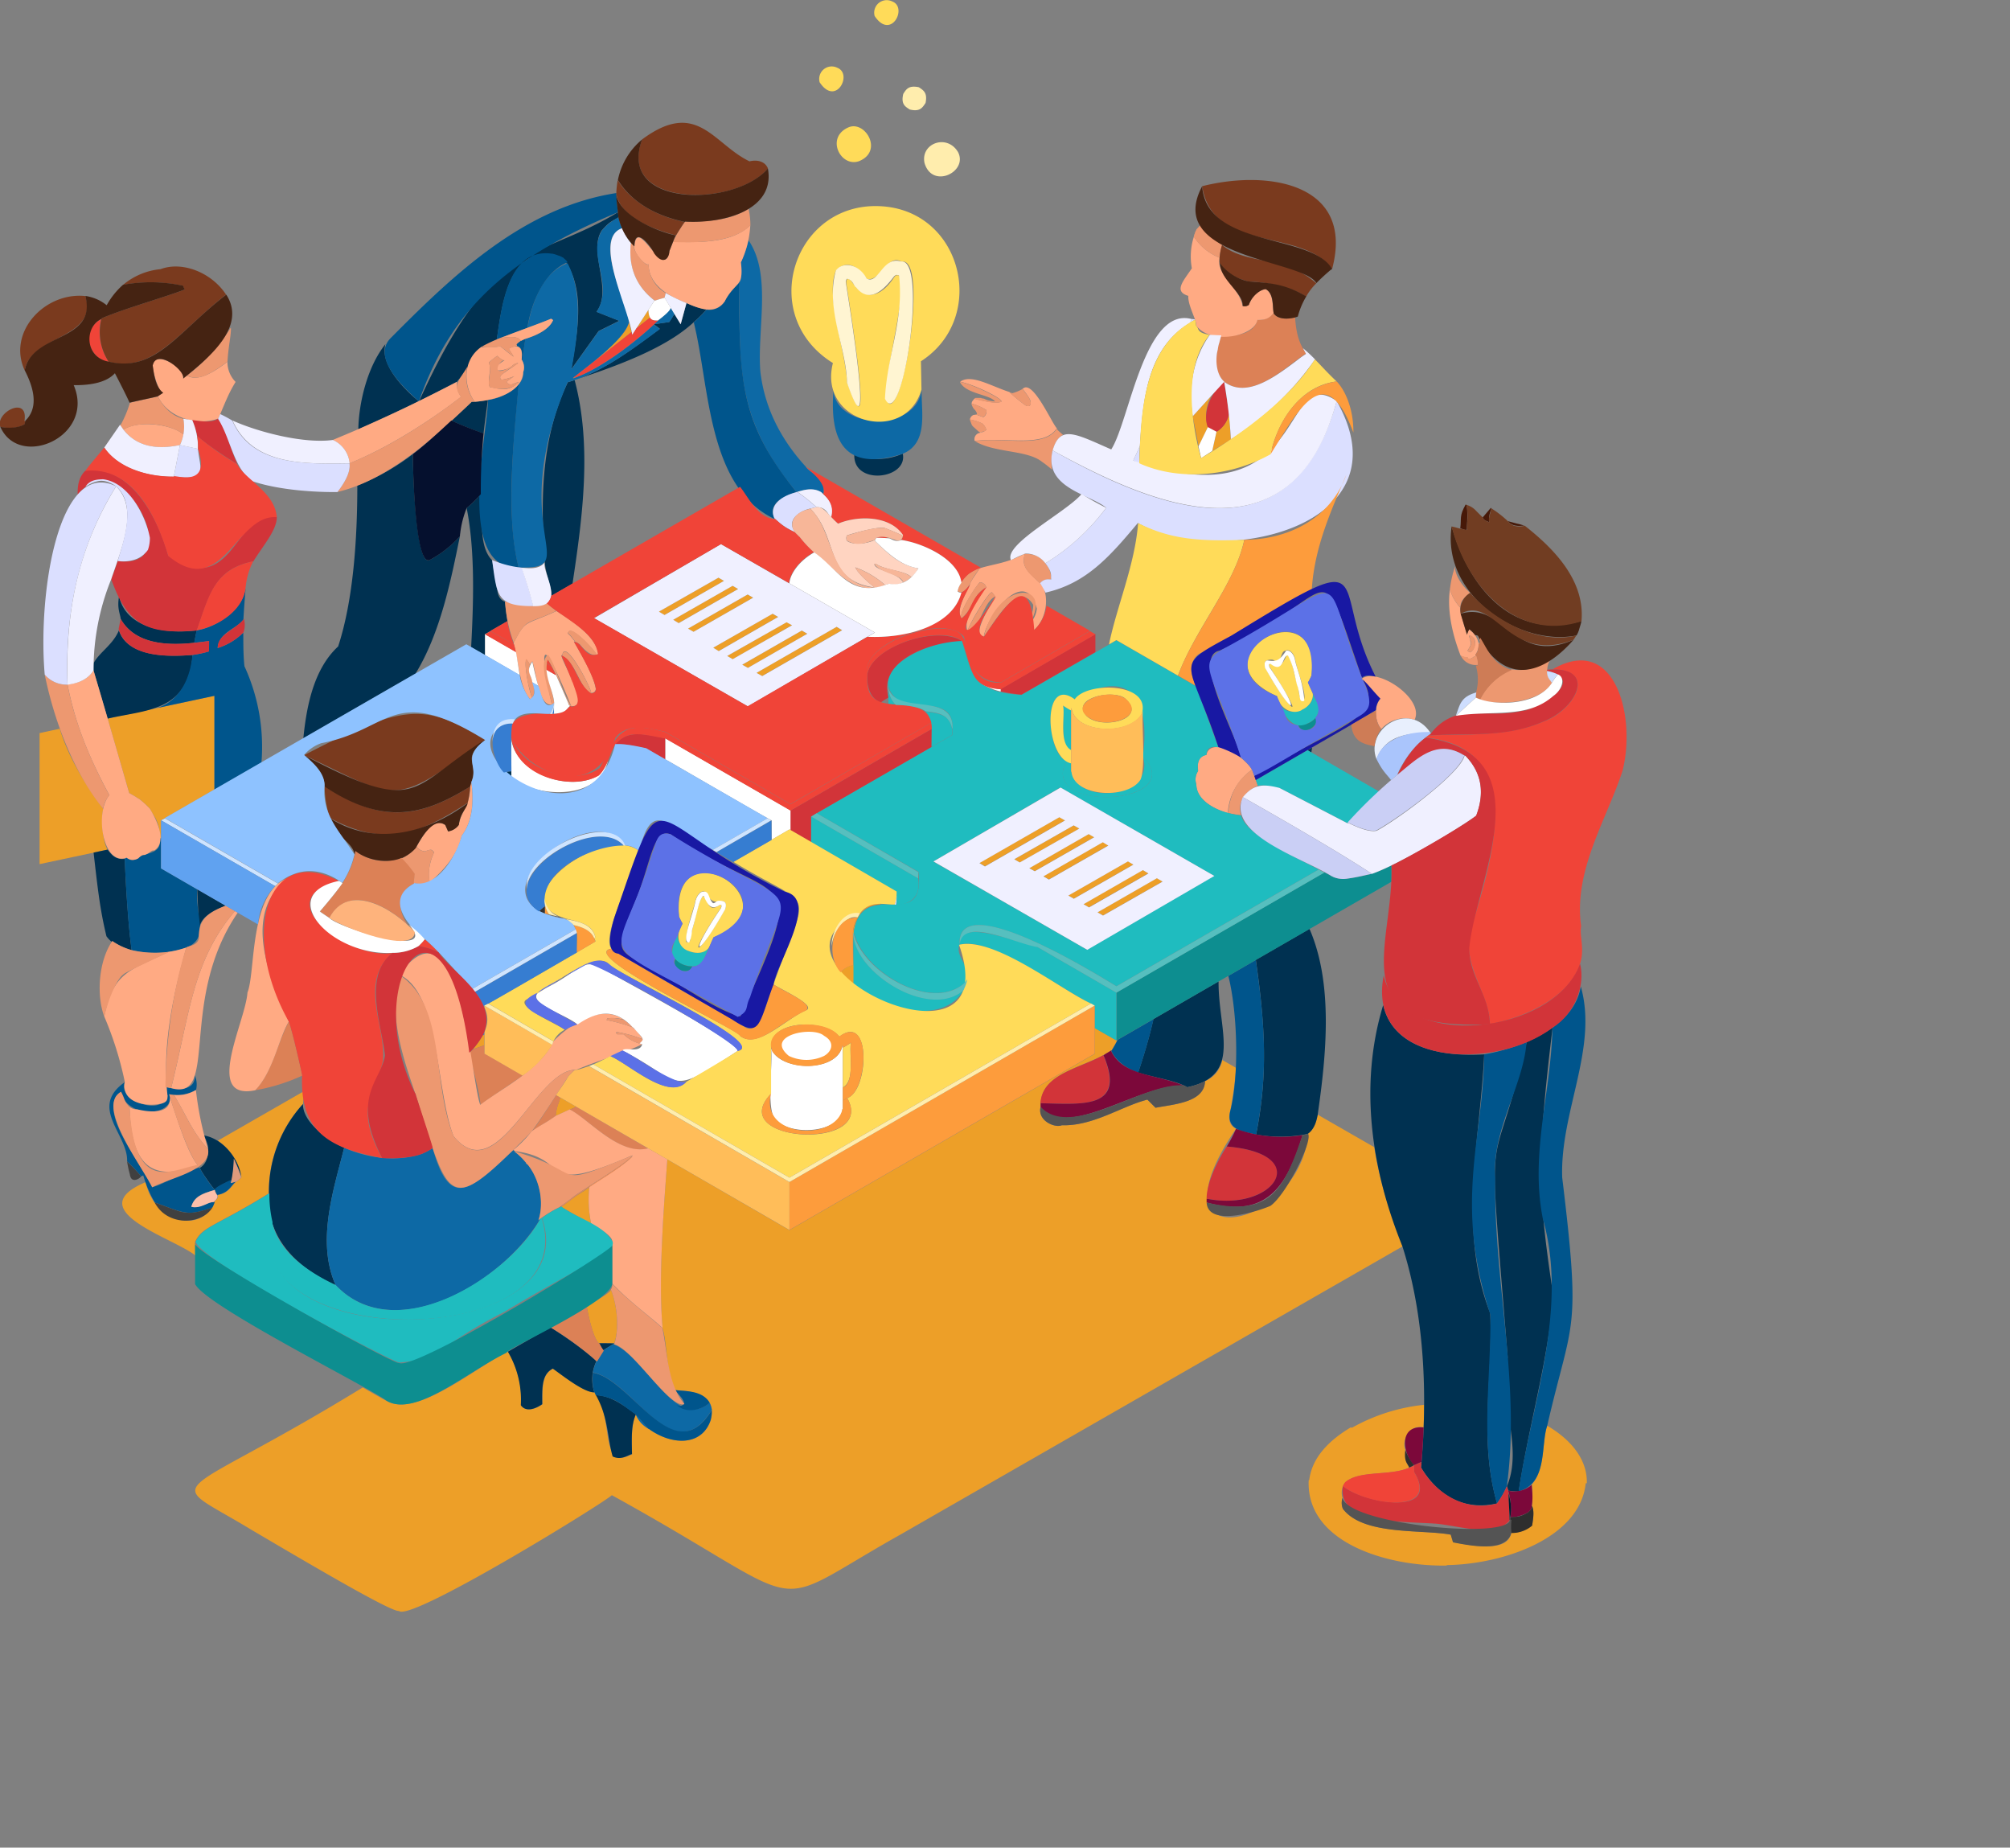 <svg xmlns="http://www.w3.org/2000/svg" width="524.1" height="481.66" viewBox="0 0 524.1 481.66"><rect x="0" y="0" width="524.1" height="481.66" fill="#808080" stroke="none"/><defs><style>.cls-1{fill:#ed9f28;}.cls-1,.cls-10,.cls-11,.cls-12,.cls-13,.cls-14,.cls-15,.cls-16,.cls-17,.cls-18,.cls-19,.cls-2,.cls-20,.cls-21,.cls-22,.cls-23,.cls-24,.cls-25,.cls-26,.cls-27,.cls-28,.cls-29,.cls-3,.cls-30,.cls-31,.cls-32,.cls-33,.cls-34,.cls-35,.cls-36,.cls-37,.cls-38,.cls-39,.cls-4,.cls-40,.cls-41,.cls-42,.cls-43,.cls-44,.cls-45,.cls-46,.cls-47,.cls-48,.cls-49,.cls-5,.cls-50,.cls-51,.cls-52,.cls-6,.cls-7,.cls-8,.cls-9{fill-rule:evenodd;}.cls-2{fill:#003151;}.cls-3{fill:#0d69a5;}.cls-4{fill:#00558c;}.cls-5{fill:#dc8156;}.cls-6{fill:#ffaa83;}.cls-7{fill:#ed8a55;}.cls-8{fill:#ed9870;}.cls-9{fill:#1fbcbf;}.cls-10{fill:#d23439;}.cls-11{fill:#0d8e90;}.cls-12{fill:#dbdfff;}.cls-13{fill:#f0f0ff;}.cls-14{fill:#f04438;}.cls-15{fill:#404040;}.cls-16{fill:#0098cf;}.cls-17{fill:#de9a7c;}.cls-18{fill:#ffd6c4;}.cls-19{fill:#fcbfaa;}.cls-20{fill:#7a3a1e;}.cls-21{fill:#452312;}.cls-22{fill:#333;}.cls-23{fill:#05102e;}.cls-24{fill:#ffd4c1;}.cls-25{fill:#f7b698;}.cls-26{fill:#fff;}.cls-27{fill:#7c083a;}.cls-28{fill:#545454;}.cls-29{fill:#ffdb59;}.cls-30{fill:#fd9c3c;}.cls-31{fill:#56bfbf;}.cls-32{fill:#8ec2ff;}.cls-33{fill:#367dd1;}.cls-34{fill:#cee4ff;}.cls-35{fill:#ffbd59;}.cls-36{fill:#60a2f0;}.cls-37{fill:#ffedad;}.cls-38{fill:#e9f3ff;}.cls-39{fill:#1818a3;}.cls-40{fill:#5c71e7;}.cls-41{fill:#e8effd;}.cls-42{fill:#ce7c56;}.cls-43{fill:#aac5fc;}.cls-44{fill:#2e2e2e;}.cls-45{fill:#001c2e;}.cls-46{fill:#e7bca9;}.cls-47{fill:#471908;}.cls-48{fill:#713d22;}.cls-49{fill:#cacff5;}.cls-50{fill:#cedefe;}.cls-51{fill:#fff5d2;}.cls-52{fill:#feb37c;}.cls-53{fill:none;}</style></defs><title>Public Folder Sync-main-banner</title><g id="Layer_6" data-name="Layer 6"><path class="cls-1" d="M48,305.79a16.25,16.25,0,0,1,3.69-1.25,3.33,3.33,0,0,1-1,.14A17.12,17.12,0,0,0,48,305.79Zm6.16-4.52a8.76,8.76,0,0,0,.07-2.44l0,0A11.58,11.58,0,0,1,54.16,301.27Zm72.13-31.64-.37.21a25.76,25.76,0,0,1-2.54,3.64c.74-.23,1.71-.55,2.91-1ZM52.08,304.4a4.21,4.21,0,0,0,2.08-3.13A3.83,3.83,0,0,1,52.08,304.4Zm311.35,14a100.88,100.88,0,0,1-5.12-19.36l-14.73-8.46c-.25,1.21-.65,3.55-2.51,4.95-1.79,24.7-42.63,33.7-18.78-1.29q-2.46-1.2-1.5-4.65v0a112.85,112.85,0,0,0,1.52-11.2l-3.59-2.06a7.49,7.49,0,0,1-4.5,5.51c-.19,5.55-8,6-12.92,6.94l-2.12-2.12c-6.73,1.71-14.13,6.94-22.31,6.68-1.8.79-6.47-1.2-5.53-4.79-.38-9.21,11.74-10.07,18.53-14.8a28.15,28.15,0,0,0,1.49-2.67l-.25.14L285.44,268v6.73l-79.6,45.95L174,302.26c-.87,11.49-2.39,31-1.27,43.53v.42c1.21,3.35,1.06,12.65,3.29,16.15a1.31,1.31,0,0,1,.23.05c4.14.16,10.76,1,9.15,7.49a.12.12,0,0,0,0,.09c-2.24,7.11-10.21,6.83-16.14,2.54l-.23-.1v0a7.4,7.4,0,0,1-3.22-3.64c-1.25,2.78-1.08,6.23-1,10.32-8.76,4.57-4.52-9.57-9.77-16.13-2.66.12-8.32-4.41-10.83-6.18-2.87,1.47-2.81,4.8-2.76,9.27-.86.63-4,2.53-5.58.27a24.76,24.76,0,0,0-3.37-13.94c-6.88,2.84-23.74,17.46-31.59,12.84-.08.07-5.93-3.33-6.32-3.55-50.58,31-52.83,22.64-29.07,37.09,14.4,8.47,36.62,21.59,38.5,21.17,3,2.94,53.06-27.89,55.52-30.17,54.67,30.14,38.37,30.94,75.45,10.15l130.71-75Q364.64,321.62,363.43,318.42Zm40,53.25c-1.33,4.15-.51,11.18-4,15.38a30,30,0,0,1,0,5.48c.57,1.13.47,2.71.05,5.16a8.2,8.2,0,0,1-5.39,1.91c-1,5.19-9.83,3.41-15.21,2.47l-.6-2c-7.6-1.41-22.82.26-28.12-6.73a4,4,0,0,1-.09-2.81,4.38,4.38,0,0,1,.69-4.05c3.42-3.24,12.09-1.62,16.69-3.88-.45-1.2-1.36-1.39-1-4.61-1-2.1.78-6.77,4.75-5.85.07-2,.11-3.93.11-5.9a48.48,48.48,0,0,0-18.83,6l-.23-.14q-9.9,5.89-10.88,13.78h-.13c-.77,16.35,20.66,22.56,36,22.26V408c14.67-.19,34.75-7,36.23-21.34h.28C413.94,381.07,410.33,375.7,403.43,371.67ZM50.88,326.94l0-.09c0-.52,0-2.5,0-3.27a.14.14,0,0,0,0,.09c1.88-4,5.4-4,19.2-12.58A33.79,33.79,0,0,1,79,287.81q.2-2.18.33-3.39L56.81,297.35A15.4,15.4,0,0,1,63,306.92a18.82,18.82,0,0,0-.76-2.06,21.63,21.63,0,0,1,.71,2.08,6.47,6.47,0,0,1-1.33,1.11c-1.26.91-1.78,3-5,3.5l-.5-1.34,0,0c0,1.29,1.84,1.33-.37,3.16H56c-3.7,8.64-16,5.06-18-5.21-17.51,7.39,7.52,14.62,13,19.18ZM277.7,213.84l-1.48-.83-20.83,11.93,1.43.88Zm-11.8,11L281.43,216l-1.47-.83L264.47,224ZM195,174.11l15.49-8.9-1.43-.83-15.53,8.9Zm24.25,79.36a33,33,0,0,0,3.32,3c.85-6.72-3.23-20.15,7.09-20.75l-.16-.09c-1.37-.2-3.4.13-5.32,2.58a10.65,10.65,0,0,0-1.71,4.57c-.09-.16,0,8.8,0,8.8A5.48,5.48,0,0,0,219.21,253.47ZM198.7,176.23l20.83-11.94-1.43-.88-20.88,12Zm116.24-64.85a10.43,10.43,0,0,1,1-8.3L311,108.52l1.53,7.83Zm5.53-3.51a7,7,0,0,1-3.27,4.7l-1.11,5,4.84-3ZM287.61,238.63l15.53-8.85-1.48-.87-15.48,8.89Zm-96.56-66.78,15.48-8.9-1.43-.78L189.62,171Zm92.87,64.66,15.49-8.85-1.43-.87-15.49,8.89ZM280,234.25l15.53-8.89-1.42-.83-15.54,8.89Zm-6.5-5L289,220.38l-1.43-.87-15.49,8.89Zm-3.68-2.17,15.48-8.85-1.43-.82-15.48,8.89ZM149.43,288.92l.76-.44-4.11-2.37c0,.12-.07.24-.11.36a.79.79,0,0,0-.09.42,13.1,13.1,0,0,0-1,4C145.8,290.55,147.23,289.76,149.43,288.92ZM150.6,98.19a10.39,10.39,0,0,1-1.06.33l-.16.13C149.93,98.45,149.52,98.61,150.6,98.19Zm-.9,214c-1.22.86-2.32,1.68-3.29,2.46l7.74,4.47a30.92,30.92,0,0,1-.48-9.56c-1.69,1.09-1.17.77-3.64,2.35A.62.62,0,0,1,149.7,312.15ZM34.61,207.25c.46.3,1,.61,1.48.92,0,.06.06.07.09,0a26.2,26.2,0,0,1,2.9,2.63c1,2.11,2.72,3.35,2.56,7.74l.35-.07v-4.67c.13.06,13.66-7.83,13.92-8V181.39l-27.84,5.94q2.71,9.31,5.62,19.41Zm-7.72,3.57c-3.72-5.08-8.76-12.45-11.31-20.84l-5.26,1.13v34.16c2.68-.57,15.67-3.33,17.73-3.78C26.68,219.32,26.42,213.71,26.89,210.82ZM180.81,164.7l15.54-8.89-1.43-.83-15.54,8.89ZM159.29,336.21c-.33,1-5.08,3.59-6.34,4.31.42,2,1.59,8.18,3.21,9.65,1.42,0,2.76,0,4,.05l0,0C161.31,347.15,161.17,340.78,159.29,336.21Zm28.07-166.48,15.49-8.9-1.43-.83-15.49,8.85Zm1.38-18.3-1.43-.83-15.53,8.85,1.47.87Zm-11.8,11,15.49-8.89-1.43-.83-15.49,8.85ZM164,84.09c-.76,3.24-5.53,6.88-9,10.07l9.66-7.58ZM169.2,82a6.26,6.26,0,0,1-.12-1.27L166,85.52l3.48-2.72A2.27,2.27,0,0,1,169.2,82Z"/><path class="cls-2" d="M109.17,104.6q-8.19,4-15.74,7.31c.13-6.67,2.22-16.13,7.07-22.2C99.06,94.79,104.72,100.91,109.17,104.6Zm10-5.07q-5,2.63-9.86,5v0C128.84,61.42,140.36,68,161.13,55.33l.14,1.24,0,.07c-1.61,1.08-2.17.92-4.24,3.3H157c-3.86,5.52,2.93,15.54-1.47,21.34l5.94,2.35-5.39,2.67L149,96.21c1.16-8.15,4.25-20.71-2.21-28.9a.33.33,0,0,0-.14,0,.73.73,0,0,0-.18-.14l0,0-.6-.27a.14.14,0,0,0-.09,0,.39.39,0,0,0-.14-.05,10.21,10.21,0,0,0-1.57-.5s0,0-.13,0l-.05,0c-11.13-1.48-13,12.77-14.36,22.36-2.85,1.27-6.16,2.55-7.67,7.28C121.51,97,120.43,97.88,119.14,99.53Zm24.64,55.79c0-2.43-1.39-5-1.75-8.68-1-14.77-1.39-31.51,6-47,.59-.17,1.18-.35,1.77-.56,4.53,17,2.12,35.44-.55,53.08ZM180.88,84c-5.94,5.53-15.79,10.08-30.76,14.94,7.7-2.6,14.4-7.61,21.94-13.23l-1.57-1.18,0,0,4-.58a23.65,23.65,0,0,0,1.34-2.14l1.66,2.74L179,79a21.45,21.45,0,0,0,5.2,1.71C183.25,81.79,182.14,82.9,180.88,84Zm41.88,34.43a15.91,15.91,0,0,0,12.63-.18C236.83,124.94,222.38,126.7,222.76,118.47ZM131.4,201.39a9.78,9.78,0,0,1,1.94-.32V203A11.07,11.07,0,0,1,131.4,201.39Zm28.35,178.3c-1.4-4.68-1.08-10.19-4.38-16,3.55.12,6.67,2.18,10.42,5v.05c-1.25,2.78-1.08,6.23-1,10.32C163.62,379.35,162,380.75,159.75,379.69Zm205.91-54.82c-7.93-19.59-11.44-41.69-5-62.85,2.35,10.24,13.41,13.62,26.34,12.84-1,22-7,45.51,1.57,67.48.79,16.81-3.1,32.62,1.79,49.59-8.39,1.89-15.19-1.7-19.82-9.36C372.22,364,371.54,343.29,365.66,324.87Zm-333.12-101c.24,6.66.9,17.44,1.8,23.81a16.83,16.83,0,0,1-5.07-2.37,1.76,1.76,0,0,0-.14.23,7.66,7.66,0,0,1-1.38-1.48c-1.67-7-2.19-11.7-3.35-21.8l3.65-.78C28.67,222.2,29.84,224.27,32.54,223.88Zm309.59-29-.21,1.31-1-.6Zm1.45,95.75c-.25,1.24-.7,3.72-2.65,5a36,36,0,0,1-13.41.14c3.09-15.25,2.4-28.35-.07-45.54l14-8.07C347.65,256.44,345.87,274.8,343.58,290.6ZM126.08,113q-4.69-1.64-8.39-3.35c1.7-1.6,3.82-3.38,5.3-4.88a25,25,0,0,0,4.22-.49C126.89,106.66,126.46,109.61,126.08,113ZM108.29,175.7l-29.2,16.82c.76-7.63,2.45-17.9,9.08-24,4-12.21,5-28.23,5-41.94a59.76,59.76,0,0,0,14.52-8.23c-.17-.64.38,29.63,4.33,27.63a28.08,28.08,0,0,0,7.9-6.22C117.64,151,114.88,165,108.29,175.7Zm18.18-4.91-3.62-2.08c.56-10.67,1.14-24.75-1.17-36.27a33.22,33.22,0,0,0,3.69-3.62c.82,4.49-1,13.26,2.95,17.24.17,1.14,1.06,6,1.2,7.12.3.75.08,2.89,2.14,3.69.2,1.49.18,2,.64,5.07l-5.83,3.36ZM31.06,155.42c1.66,8.13,11.89,10,20.24,8.91-.15.77-.28,1.28-.62,3.23-7.31.9-15.62.19-19.2-6.2C31.33,160,30.46,158.54,31.06,155.42Zm19.16,15.32c-1,14.87-12.45,14.31-22.15,16.59q-1.89-6.48-3.69-12.58c0-.62,0-1.25.05-1.89,1.4-2.75,5-4.74,6.57-8.53C33.14,171,42.89,171.34,50.22,170.74Zm1.22,61.09,7.39,4.27c-2.28,1.08-6.82,2.57-6.89,6.36C51.8,240.07,51.59,235.84,51.44,231.83Zm18.69,79.26A33.79,33.79,0,0,1,79,287.81c-.1,4.48,5.83,9.12,10.74,11.39-2.58,10.48-7.38,24.25-2.23,35.81C78.29,331,69.21,323.18,70.13,311.09Zm-15.9-12.26A10.08,10.08,0,0,0,53.14,296c4.41.64,8.92,5.38,9.77,10.65h0c-.34-1-.94-2.43-1.89-4.54a29.22,29.22,0,0,1-.58,5.55,15.18,15.18,0,0,0-1.68.74h0c-1.63.77-2.53,1.36-2.72,1.8-.46-.42-4-5.29-3.87-5.77C53.47,303.61,54.52,301.9,54.23,298.83ZM143.5,346c3.38,2.08,9.28,6.15,12,8.87a10.8,10.8,0,0,0-.53,8.09c-2.66.12-8.32-4.41-10.83-6.18-2.87,1.47-2.81,4.8-2.76,9.27-.86.63-4,2.53-5.58.27a24.76,24.76,0,0,0-3.37-13.94ZM396,388.8a17.14,17.14,0,0,1-2.72-.21c-.09-.35-.21-.73-.35-1.15,4.3-10.15-2.27-21.94.2-33.56-5.52-69-4.47-42,4.94-82.22a41.88,41.88,0,0,0,6.75-3.74c-4.16,34.78-3.87,42.75.21,70C403.5,355.44,398.77,370.9,396,388.8ZM300.74,265.67l17-9.82c-.12,12.73,6.37,24.52-8.18,27.58-2.8-1.69-8.52-2.52-12.81-3.82C297.82,276.56,299.76,270.24,300.74,265.67Zm-144.58,84.5c1.42,0,2.76,0,4,.05L157.28,352a10.39,10.39,0,0,1-1-1.68Z"/><path class="cls-3" d="M162.24,59.5c-7.82,2.61,1.43,19.59,1.73,24.59-1.45,4.69-10.42,11.11-14.59,14.47l.16,0-.16.13c6.39-2.24,14.35-7.84,21.11-14.08l1.57,1.18C164.68,91.22,157.17,97,148,99.65c-16.53,38.92,4.6,48.92-12.77,48.28-3.45-12.5-1.3-34.19,0-47.75a4,4,0,0,0,1.2-3.18,3.66,3.66,0,0,0-.3-3.07c.19-1.26.46-3.19.85-5.6,2.19-.73,5.87-1.91,7.24-4.89l-.51-.36c-.92.37-3.28,1.35-6.2,2.37C138.66,79.56,141,71.33,148,68.6a2.41,2.41,0,0,1-.23-.36c4.24,7.47,3.09,18.4,1.24,28l7.1-9.91,5.39-2.67-5.94-2.35c4.65-7.18-2.64-14.73,1.47-21.34h.05a12.76,12.76,0,0,1,4.24-3.3A10.91,10.91,0,0,0,162.24,59.5Zm47.84,62.13c1.12,1.84,5.31,2.82,4.66,7.17-1.24-1.32-4-1.64-6.82-.55a.8.8,0,0,0-.24,0c-16.63-19.85-14.48-34.15-15-54.57.82-.75.49-1.45.5-5.3a31.09,31.09,0,0,0,2-5.74c6.11,9,2.22,23.06,3.07,34.13h0C199.27,105.72,203.18,114.09,210.08,121.63Zm25.31-3.34c-15.87,5.1-19-4.35-18.07-16.36,1,10,21.57,10.87,23-.37C240.13,107.06,242.24,115.44,235.39,118.29ZM174.87,80.22l1,1.59c-.25.41-.44.82-1.34,2.14l-4,.58C171.4,83.58,174,81.9,174.87,80.22Zm-41,219.62.42.32h-.19a16,16,0,0,1,2.95,2.82.29.29,0,0,1,.14.27,5.72,5.72,0,0,0,.51.46,16.08,16.08,0,0,1,2.67,14.52c.09-.18.17-.28.23-.28l.28-.2c-10,16.88-38.21,33.25-53.37,17.26-4.9-11.1-.87-23.84,2.23-35.81,5.53,2.45,13.34,4,20.44,1.52a17.31,17.31,0,0,0,2.65-1.43C117.86,317.83,124.49,307.41,133.89,299.84Zm51.72,67.71c-10.13,16.38-20.33-7.7-31-9.77a12.77,12.77,0,0,1,.94-2.93l.07.07,1.75-2.81-.07-.12,2.89-1.77,0,0-.09.25c8.91,3.82,16,22.66,24.93,15.21A6.29,6.29,0,0,1,185.61,367.55Zm-9.5-5.09a.86.86,0,0,0-.07-.1.41.41,0,0,1,.16,0h0S176.13,362.43,176.11,362.46Zm-7.1,9.93a7.4,7.4,0,0,1-3.22-3.64Q167,370,169,372.39Z"/><path class="cls-4" d="M160.72,50.49c-.09.38.32,3.9.41,4.84-26.68,11.15-43,23.79-51.85,49.18v0a.41.41,0,0,0-.11.07C105.33,101.14,96.63,93.13,102,88c16.46-16.58,34.74-34,58.76-37.68Zm-23.21,35c-1,.39-5.14,1.92-8,3,1.16-7.27,2.54-24,14.36-22.36l.05,0s0,0,.13,0a10.21,10.21,0,0,1,1.57.5.39.39,0,0,1,.14.05.14.14,0,0,1,.09,0l.6.27,0,0a.73.73,0,0,1,.18.14.33.33,0,0,1,.14,0l1,.93a2.41,2.41,0,0,0,.23.36C142.17,70.77,138.7,78.16,137.51,85.45ZM137,88.33c-.21,1.23-.54,3.51-.85,5.6l-.12-.16c-.34-.32.92-2.87-1.24-3.6l-.14-.41a6.54,6.54,0,0,1,1.15-.92h.1C136.21,88.67,136.58,88.5,137,88.33Zm-1.75,59.6c-16.63.84-8.09-35-8-43.68a13,13,0,0,0,8-4.07C134,114.35,131.72,134.11,135.23,147.93Zm72.45-19.64c-1.83.64-8.11,2.49-5.62,7.05-17.71-8.22-17-34.6-21.18-51.3,1.26-1.14,2.37-2.25,3.34-3.31A4.73,4.73,0,0,0,189,78.51c.21-1,1.8-2.84,3.74-4.79C192.72,100.27,193.26,110.36,207.68,128.29ZM289.1,168a1.55,1.55,0,0,0,.07-.23V168ZM403.43,371.67c-1.79,5.12.29,14.92-7.46,17.13,3.33-22.86,13.08-47.53,6.29-71.23-3.33-17,2.22-33,2.53-49.65,3.39-2.52,6.51-5.7,7.4-10.74,4.57,16.08-5.46,32.72-4.85,49.8C412.35,348.16,409.94,343.39,403.43,371.67Zm-348-56.9c-6.67,2.41-7.36,1.45-15.07-1.29a30.81,30.81,0,0,1-3-7.05,2.07,2.07,0,0,0-.64.32.39.39,0,0,0,0-.18A41.7,41.7,0,0,0,33.37,303a.84.84,0,0,0-.23-.23c.32-7-10.1-14-.62-20.65-2,4.56,9.5,9.08,11.17,3.55a23.5,23.5,0,0,1-.55-2.3c1.67.28,7.83,1.81,7.65-3.05a6.11,6.11,0,0,1,.32,3.88l0,0a.25.25,0,0,1,0-.07,10.1,10.1,0,0,1-7,1.11c2,5.66-11.07,6.73-12.54-.65-7,4.64,6.51,20.33,8.11,24.89,3.29-.77,7.86-4.13,12.4-5.12-.12.28,2.71,4.53,3.87,5.77.19-.44,1.09-1,2.72-1.8h0a10.73,10.73,0,0,1,1.68-.74,4.43,4.43,0,0,1-.21.78h.05l1.34-.36c-1.26.91-1.78,3-5,3.5l-.5-1.34,0,0v0c-2.66.88-5.14,1.25-6.13,4.38,1.39.75,4.16-1.23,6.08-1.2A8.45,8.45,0,0,1,55.4,314.77ZM320.29,254.4l7.16-4.15c2.43,17.32,3.23,29.4.07,45.54-2.4-.77-8-.76-6.73-6.18v0C323,281.11,322.85,264.75,320.29,254.4ZM63.42,164.93c.06,1.75-.05,5.46.32,8.76a50.25,50.25,0,0,1,4.43,25.12l-12.26,7.07V181.39L41,184.57c5.86-1.94,8.59-7.61,9.18-13.83a27.34,27.34,0,0,0,4.26-.92c0-1.2.05-2.11.05-2.72-1.36.19-2.64.34-3.85.46.09-.58.21-1.15.62-3.23,4.89-.68,12.51-5.46,12.81-11.47-.09,1.48-.41,5-.6,8.62-1.71,2.49-6.34,3.25-6.73,7.46A16.26,16.26,0,0,0,63.42,164.93ZM44,248.13a25.58,25.58,0,0,1-9.68-.44c-.86-6.05-1.52-16.38-1.8-23.81a1.68,1.68,0,0,0,.46-.27c.68.2.9,1.16,3.09.14.81-1.62,6.34-.62,5.55-5.17l.35-.07v7.86l9.45,5.46C50.86,240.72,56.2,246.47,44,248.13Zm141,117.57c-2,1.89-6.24,2.95-8.68.44.5.38.94.68,2.09-.11-.17-1.08-.49-1.46-2.35-3.57,0,0,0-.06,0-.07h0l.07,0C179.11,362.72,183.17,362.5,185.05,365.7Zm.56,1.85a7.69,7.69,0,0,1-.19,2.35.12.12,0,0,0,0,.09c-2.24,7.11-10.21,6.83-16.14,2.54l-.23-.1v0q-2-2.4-3.22-3.64v-.05c-2.86-1.81-5.13-4.61-10.42-5-.71-1.38-1-2.7-.78-5.9C164.81,359.61,175.78,383.85,185.61,367.55ZM392.9,387.44a22.78,22.78,0,0,1-2.56,4.49c-4.61-15.72-1.48-32.82-1.73-49.22-9.66-29.25-1.75-46.22-1.63-67.85a52.77,52.77,0,0,0,11.06-3.2c-.81,11.41-9.17,23.1-8.17,35.58C389.48,334.56,396.55,360.79,392.9,387.44ZM296.78,279.61c-2.12-.67-5.64-2.58-7-5.63a31.47,31.47,0,0,0,1.63-2.9l9.38-5.41A140.8,140.8,0,0,1,296.78,279.61Z"/><path class="cls-5" d="M319.18,99.48c-1.84-1.8-2.54-4.42-1.71-8.34a9.19,9.19,0,0,1,.46-2,.52.52,0,0,1,.05-.23c0-.08.16-.6.41-1.52,2.18.29,8.43.34,9.45-4a4.7,4.7,0,0,0,4.22-1.78c.83,1.21,2.57,1.89,5.62,1.13.32,4.44,1.13,6.9,2.88,9.41l-1.15.78s0,0,0,0C334.39,96.41,325.85,104.54,319.18,99.48ZM78.84,280.39a49.54,49.54,0,0,1-12.29,3.83c4.44-4.66,5.43-11.37,8.76-17.91v0c.64,1.37,3.35,13.09,3.46,13.88C78.79,280.26,78.81,280.33,78.84,280.39Zm26-56.71a27.38,27.38,0,0,1,3.38,4.08c-.06.65-.18,1.3-.23,2.62-4.88,2-4.64,8.79.23,12.59-5-5.46-16.83-13.55-22.3-3.69-.77-.49-1.55-1-2.35-1.57,0-.06,0-.09-.14-.09,4.38-5.21,8-9,9.26-15.81a12.43,12.43,0,0,0,12.08,1.8Zm18.59,49.8c.74-.23,1.71-.55,2.91-1v2.15l9.93,5.73c-1.44,1.14-8.24,5.59-11,7.63-.17-3-1.91-9-2.86-13.6A8.58,8.58,0,0,0,123.38,273.48Zm21.53,17.42c-2.34,1.71-2.71,1.57-6.29,4.1,1.75-2.18,4.65-6.92,6.38-9.52l1.08.63c0,.12-.07.24-.11.36a.79.79,0,0,0-.09.42A13.1,13.1,0,0,0,144.91,290.9Zm5.28-2.42L169,299.38c-7.15,2.1-15.09-7.25-20.46-10.14A4.77,4.77,0,0,0,150.19,288.48Zm6,61.69.13.14a11.73,11.73,0,0,0,1.06,1.8l-1.75,2.81A84.7,84.7,0,0,0,143.5,346l9.45-5.46C153.37,342.48,154.54,348.7,156.16,350.17Z"/><path class="cls-6" d="M109.28,104.53q4.81-2.37,9.86-5a5.67,5.67,0,0,0,1.09,3.92c-8.35,6.44-19,13.23-29.06,17.33a7.45,7.45,0,0,0-4.38-6.09c2.36-1,4-1.67,6.64-2.81v0C97.71,110,104,107.16,109.28,104.53Zm26.85-10.6a3.66,3.66,0,0,1,.3,3.07c-.29,5-6.54,7.26-12.63,7.74-2.67-3.55-3.65-10.59,1.75-14.34.81.25,2.17.23,4.84-.09.57.25,1.82,1.51,3.55,2.68-.28-.47-.71-1.16-1.29-2.08,1.93-1.11,3.86-1,3.36,2.86Zm.85-5.6c-.4.17-.77.34-1.1.51h-.1q-.74-1.53-5.3-.69c3.23-1.37,9.6-3.55,13.23-5.07l.51.36C143.42,85.49,140.66,87.22,137,88.33ZM179,79c-3.53-1.39-9.81-4.11-9.91-10.14-.52.63-3.71-2.39-3.76-4.75l.12.1c.6-8.4,7.74,9.62,9.12,1.19l.92-2.32c5.47,0,15,.69,20.15-4.36a26,26,0,0,1-2.45,9.68C194,75,191.84,73.13,189,78.51,186.66,81.85,183,80.82,179,79Zm71.71,82.18c-1.35-1.81.4-5.07,2.17-8.76.28-1.07,1.19-2.08,2.58-4.28,3.93-1.19,7.15-1.32,11.8-3.83-1,3.3.46,4.48,3.92,7.7,2.54,2.48,2,9.16-1.57,12.21a2.07,2.07,0,0,1-1.15-1.61,6.54,6.54,0,0,0,1.89-3.92c-2.86-11.45-13.12,1.86-13.83,7.28-3.66-.31,2.6-9.39,3-10.51-.18-.14-.33-.45-.92-1.1a.26.26,0,0,1-.14.09c-1,.42-5.48,7.7-6.22,10.09-1-3.19,1.72-7.21,4.93-11.47a1.87,1.87,0,0,0-1.61-1.29C255,152,249.75,159.8,250.73,161.2Zm24.85-49.55c-3.37,5.19-13.09,2.23-21.39,3.32a.57.57,0,0,1-.09-.32,1.67,1.67,0,0,1,1.57-1.8,3.76,3.76,0,0,0-.47-.3l.23.12c.41-.09.65.33,1.76-.6a3.42,3.42,0,0,0-1-1.62,12,12,0,0,0-3.27-1.06,1.54,1.54,0,0,1,.92-1.19l.69-.1,1.94.69a1,1,0,0,1,.28-.27,1.78,1.78,0,0,0,.5-1.38.77.77,0,0,1,0-.19,13,13,0,0,0-3.88-1.7c.07-.23-.13-.41.74-1.29,3.81,1,6.16,1.26,7.05.73,0-1-7.51-4.55-10.78-5.16,2.85-2.09,8,1.12,12.81,2.67a38.15,38.15,0,0,0,4.52,3.69l.74,0c.69-1,.42-1.63-1.8-4.52a.72.72,0,0,1,.23-.14C269.49,99.24,274.36,110.55,275.58,111.65Zm35.72-50A14,14,0,0,0,318,67.18C317,71.72,323.21,75,324,79.76a1.78,1.78,0,0,0,1.62-.28c.61-1.52,1.89-3.71,4.42-4.1,1.88,1.08,1.72,3.64,2.05,6.24-.84.9-1.51,1.86-4.22,1.78-.79,4.32-12.07,6.57-15.94,1.52.17-1.32-2.25-5.34-2.08-7.79-3.94-1.18-1.24-3.92.92-7.19A17,17,0,0,1,311.3,61.69Zm-177.36,106c3.22-6.25,2.73-4.46,11.2-8.34,3.05,1.93,10.5,6.57,10.83,11.2a1,1,0,0,1-.41.18c-.25-.92-7.33-8.65-7.47-5.39,0-.26.62.41,1.84,2a.86.86,0,0,0-.27-.05c1.29,2.45,5,8.2,5.71,12.36-.06.61-.44,1-1.15,1.06l-.05,0c.24-.82-6.86-14.7-7.56-9.81l.07.06a1,1,0,0,0-.3-.11c.25,2.21,7.74,13.68,2.59,13.3-6.18-15.21-9.36-20.22-5.07-.4-3.31.34-3.8-7.06-5.07-11.29a3.16,3.16,0,0,0-.65.92c-2.18-4.58-.69,5.4.55,8.58a1.39,1.39,0,0,1-.5.37C135.39,179,135.37,172.92,133.94,167.65Zm-92,120.09c-3.29.8-10.38.07-9.38-5.69A90.09,90.09,0,0,0,27.19,265C29.57,253.19,34,253,44,248.13A27.69,27.69,0,0,0,48.58,247c-3.09,11.16-6.45,25.15-4.89,38.71C43.66,286.53,43.71,287.32,41.92,287.74Zm9.17-3.5a85.57,85.57,0,0,0,3.16,15.28c-4.06-4.21-5.71-8.87-8.9-14.06a9,9,0,0,0,5.72-1.29A.25.25,0,0,0,51.09,284.24Zm5.79-175.1c-4.62,1.78-12.74.4-15.72-5.83l1.4-.92c-1.29,0-2.85-6.19-2.74-7.08.38-4.19,8.25.45,7.93,3.39l1-.78c2.71,1.68,6.8-.7,10.56-3.6a7.34,7.34,0,0,0,2.12,5.26c-1.71,2.79-2.46,4.75-4.47,9.49ZM380.8,158.46c-.44.1,1.52,6.54,1.71,7a5.06,5.06,0,0,1,.6-1.4c1.23,1.05,3.75,3.36,1.59,6.66l.16.21a5.59,5.59,0,0,1-.65.32,2.14,2.14,0,0,1-1.43.55c0-.12,0-.24-.07-.37a4.71,4.71,0,0,1-1.86-.5c-1.66-4.25-3.78-11.29-2.72-17.7a2.57,2.57,0,0,1-.05.5A12.46,12.46,0,0,0,380.8,158.46Zm-20.62,31.59c-1.55-1.75-2.11-5.64-.26-7.88-.79-.66-3.76-4.56-4.88-5.16,3.81-3.28,16.46,5.06,13.82,10.62A8.25,8.25,0,0,0,360.18,190.05Zm-33.72,10.6a14.8,14.8,0,0,0-6.31,11.3c-2.92-.8-8.28-3.25-8.21-7.52a3.92,3.92,0,0,1,.46-3.45c.06-.54-.74-3.67,2.17-4.2C315.6,192.21,323.61,196.26,326.46,200.65Zm56.92-33.9c-.17.75.81.58-.73,2.84a1.31,1.31,0,0,0,.64.46c1-.06,2.53-3.79-.18-4.38C383.07,165.92,383,165.84,383.38,166.75ZM127.69,100.89c2.42.4,4.87,1.52,7.68-1.36a14.12,14.12,0,0,0-1.8.65c-.8.12-1.29-.11-1.47-.7.4-.3,1.07-.78,2-1.42a14.21,14.21,0,0,1-3.18.92c-.43-.06-.58-.36-.46-.88s3.66-2.65,4.66-3.46a2.42,2.42,0,0,0-1.48.65c-1.32,1.51-8,2.37-2.07-1.38-.4.09-1-.29-1.89-1.15a17.15,17.15,0,0,0-2.21,1.75C128.26,96.45,127,99,127.69,100.89ZM46.92,116q-9.93,2.14-14.73-4c3.93-2.57,12.69-1.39,15.65,1.27A11.89,11.89,0,0,1,46.92,116ZM24.38,174.75c3,10.06,6.14,21,9.31,32a27.89,27.89,0,0,1,2.4,1.43c0,.06.06.07.09,0a26.2,26.2,0,0,1,2.9,2.63c1,1.66,5,8.47,1.11,10.92-.76-.2-1.25.86-2.58,1.16-.37,0-.5-.1-1.52.83a2.62,2.62,0,0,1-3.09-.14c-6.07,2.28-8.46-11.61-4.49-16.3-5.21-9.71-8.81-18.21-10.9-28.83C20,178.12,22.68,177.46,24.38,174.75ZM72.5,230.34a10.77,10.77,0,0,1,2.44-1.41c-11.46,9.24-5.37,24.34.37,37.38-2.67,4.42-4,13-8.76,17.91C53,287,64,266.46,64.53,258.73,66.51,253.78,65.19,236.67,72.5,230.34ZM61.25,237.5l.74.42c-15.67,22.92-4.74,49.35-17.37,45.74C49.44,264.51,50.14,250.51,61.25,237.5ZM122.6,205c.05-.25.15-.63.3-1.13q1.21,9.07-2.51,14c-.94,4.27-3.58,8-8.3,12.12-.56-1.77-.31-4.68,1.06-7.69,0-.19,0-.31-.14-.37v.21c-.29-.47-.22-1-2.12-.21a2.77,2.77,0,0,1-2.25-1.29c1.53-2.43,4.07-7.79,7.46-5.58l.74,1.66a4.2,4.2,0,0,0,2.81-1.71C120.11,211.52,122.55,210.38,122.6,205Zm21.71,66.44c3.34-3.53,12-10.13,18.3-5.64a10.89,10.89,0,0,0-4.29-.33l-.14.46a40.44,40.44,0,0,1,6.78,1.89h.14c0,.5.55,0,2.49,3.09a34.68,34.68,0,0,0-6.78-1.89l-.23.23.37.37h1.66a9.65,9.65,0,0,0,4.84,2.58c-4,2.07-10.56,3.94-17.19,6.69-10.43-.49-20.52,31.38-32,17.28-4.64-11.87-3.6-37.48-14.15-42.08,16-21.82,18.6,27.45,21.11,33.92C131.27,283.42,141,278.71,144.31,271.47Zm.6,19.43c1-.43,2.2-1,3.64-1.66,5.06,2.59,12.89,12.1,20.46,10.14l5,2.88c-.87,11.49-2.39,31-1.27,43.53v.42c-3.46-3.2-8.47-6.66-13.09-11.59a1.6,1.6,0,0,0,0-.21c0-.22,0-9.54,0-10a1.16,1.16,0,0,0,0-.78c0-1.36-3.38-3.48-5.51-4.59a30.92,30.92,0,0,1-.48-9.56c2.44-2,8.23-4.91,11.29-8.07l-.3.17.3-.4c-25.2,11-15.36.89-30.65-1.06l-.42-.32a29.9,29.9,0,0,0,4.73-4.84C141.78,292.76,141.67,293.15,144.91,290.9ZM44.29,286.15c1.55,4.13,4.31,14,7.24,17.56-14,5.55-17.4-2.81-17.75-15.16a3,3,0,0,0,2,.64C37.51,289.6,44.6,291.12,44.29,286.15Z"/><path class="cls-7" d="M146.25,314.52c.57-.52,2.19-1.62,3.78-2.88,3.95-2.75,9.87-6.12,14.63-10l.3-.17c-3.46,3.41-9.91,6.9-14.93,10.42-.93.78-2,1.45-3.62,2.74Z"/><path class="cls-8" d="M318,67.18a14,14,0,0,1-6.73-5.49c.06-.22.1-.41.14-.6l.09-.09a2.31,2.31,0,0,1,.09-.42.18.18,0,0,0,.09-.18,2.13,2.13,0,0,1,.23-.42.41.41,0,0,1,.05-.18l1-1.08a24.78,24.78,0,0,0,5.71,5.14A14.72,14.72,0,0,0,318,67.18ZM195.19,54.45a19.92,19.92,0,0,1,.47,4.29c-4.12,4.26-12.91,4.63-20.15,4.36.21-1,2.29-4.21,3.05-5.24l0-.09C182.8,57.72,189.61,57.93,195.19,54.45Zm-29.84,9.68c-.52,1,3.07,5.62,3.76,4.75a8.77,8.77,0,0,0,4.47,7.49c0,.1-.1.38-.28,1.24-.81.17-.25.12-2.67.77l0-.1q-7.2-5.5-6.15-15A8.89,8.89,0,0,0,165.35,64.13Zm109,53.79a15.94,15.94,0,0,0-.18,1.84s0,0,0,.14a18.8,18.8,0,0,0,.09,2.51,22.58,22.58,0,0,0-2.53-2c-3.89-3.16-12.29-2.28-17.52-5.39,7.42-1.21,18,2.09,21.39-3.32l.18.42q.66.62,1.41,1.26C275.9,114,275,115.39,274.33,117.92Zm-20.28-14a1.5,1.5,0,0,1,.32-.19l1.48,0a.14.14,0,0,0,.05.1c1.36.11.56.53,3.54.83-1.32-1.83-7.53-1.93-9.12-5v-.09c2.19.21,11.07,4.28,10.78,5.16C260.21,105.22,257.86,105,254.05,104Zm-.74,1.29a13,13,0,0,1,3.88,1.7.77.77,0,0,0,0,.19c0,.08.12.56-.5,1.38a1,1,0,0,0-.28.27l-1.94-.69h0c.15-.06.24-.13.27-.23s0,0,0,0-.07-.33-.6-1.06a0,0,0,0,0-.05,0,.14.14,0,0,0-.09,0v-.09A3.23,3.23,0,0,1,253.31,105.25Zm-.41,4.14a12,12,0,0,1,3.27,1.06,3.42,3.42,0,0,1,1,1.62c-.28,0,.16.49-1.76.6l-.27-.14-1.52-1.38v-.05s-.06,0-.09-.09l-.14-.1a.14.14,0,0,0,0-.09.11.11,0,0,0-.05-.09l-.46-1.24A.16.16,0,0,1,252.9,109.39Zm13.69-8c1.2,1.75,2.89,3.4,1.8,4.52l-.74,0a40.18,40.18,0,0,1-4.52-3.69,6.23,6.23,0,0,0,.79.33A11.5,11.5,0,0,0,266.59,101.42Zm-15.95,53a1.13,1.13,0,0,1-1-.3,8.72,8.72,0,0,1,3.05-4.56.11.11,0,0,1,.09-.05,11.57,11.57,0,0,1,2.67-1.38c-.18.51-1.9,2.38-2.58,4.28C252.15,153.09,252.21,153.76,250.64,154.45Zm-105.5,4.86c-8.21,3.86-7.68,1.67-11.2,8.34a38.13,38.13,0,0,1-2.28-10.78,26,26,0,0,0,5.05,1.06c.75-.12,3.74.59,5.92-.62A23.9,23.9,0,0,0,145.14,159.31Zm4.79,8c-1.22-1.62-1.83-2.29-1.84-2,.13-3.13,6.6,3.74,7.47,5.39-1,.55-2.84-.66-4.29-2.53a3.89,3.89,0,0,0-1.34-.78ZM146.68,171l-.07-.06c.56-4.77,7.44,8.09,7.56,9.81C151.12,179.43,150.42,173.14,146.68,171Zm-2.19,12.15c-.15.26,0,.1-.59.64-.32-2.62-3.82-11-1-13.13,2.25,3.1,3,8.28,6.09,13.53v0c-.36-.21-.33,0-.74-.69v0a.14.14,0,0,1,0-.09c-1.85-4.13-2.55-6.53-5.34-11.38C141.77,174.89,143.74,178.66,144.49,183.14Zm-6.31-9.73c-1.08,1.69,2.43,6,.55,8.58-.24-.74-.49-1.65-.73-2.72C137.59,178.6,135.91,167.9,138.18,173.41ZM256.54,166c3.3-14.66,18.4-14.71,11.94-3.36-.16-1.21,1-2.84.92-5C265.62,151.48,260.26,160.58,256.54,166Zm3-10.51c-3.3,1.44-4.29,9.46-7.28,9.08.34-1.59,5.15-9.61,6.22-10.09a.26.26,0,0,0,.14-.09C258.81,154.41,258.65,154.48,259.58,155.48Zm-8.85,5.72c-1.09-.74,3.67-8.64,4.89-9.4a1.87,1.87,0,0,1,1.61,1.29C253.3,155.36,254.23,158.15,250.73,161.2Zm21.85-14.36a5.67,5.67,0,0,1,1.52,4.27c-.06-.07-.23-.08-.51-.05a2.67,2.67,0,0,0-2.39,1c-1.19-1.41-5.37-3.62-3.92-7.7C269.46,144.46,270.92,144.73,272.58,146.84ZM385.8,182.49a16.58,16.58,0,0,1,8.39-8c3.32.56,5.88-.2,10-2.46a5.17,5.17,0,0,0-.74,2.85h0a3.22,3.22,0,0,0,.92,2.54v.09a1.54,1.54,0,0,1,.32.46C402.09,182.68,392.32,184.21,385.8,182.49ZM34.34,247.69a27.55,27.55,0,0,0,9.68.44c-2.17,1.21-11.54,5.34-11.9,5.94-1.53,1.09-3.71,5.79-4.93,10.93-2-5.24-1.64-14.2,2.08-19.68A16.83,16.83,0,0,0,34.34,247.69ZM11.66,175.86a7.51,7.51,0,0,0,5.95,2.62c1.81,9.63,5.59,19,10.9,28.83a7.52,7.52,0,0,0-1.62,3.51C19.68,202,14.36,189,11.66,175.86Zm36.18-62.59c-2.91-2.48-10.85-4-15.65-1.27-.27-.36-.53-.73-.78-1.13A29.31,29.31,0,0,0,33.88,105c1.39-.34,4.45-1,7.28-1.64q2.51,4.74,6.64,5.81A9.52,9.52,0,0,1,47.84,113.27Zm11.48-19c-3.44,2.48-7.34,5.44-10.56,3.6A45.54,45.54,0,0,0,60.19,85.38C60.36,87.06,59.49,90.46,59.32,94.32Zm324,60.24c-.72.83-2.57,1.62-2.54,3.9a12.46,12.46,0,0,1-2.72-4.73,27.52,27.52,0,0,1,1.34-6C379.3,149.75,381.08,152.6,383.34,154.56Zm1.52,16.37H385a7,7,0,0,1,.41,2.44,4.33,4.33,0,0,1-4.47-2.31c0-.05,0,0,0-.13a5.57,5.57,0,0,0,1.86.5c0,.13.05.25.07.37a2.14,2.14,0,0,0,1.43-.55A5.59,5.59,0,0,0,384.86,170.93ZM328,204.83c-2.15.85-5.71,3.49-4.38,7.69a34.06,34.06,0,0,1-3.43-.57c.46-3.64,1.55-8.16,6.31-11.3C326.94,202,327.37,203.18,328,204.83Zm55.42-38.08a2,2,0,0,1-.27-1.08c1.28-.34,2.53,3.26.18,4.38a1.31,1.31,0,0,1-.64-.46c.06-.11.23-.37.76-1.22C383.46,167.9,383.85,168.22,383.38,166.75Zm2-1a1.91,1.91,0,0,1,.62.39c0,.3,0,0-.09,1C385.85,167.09,385.58,166.32,385.34,165.72ZM125.55,90.4A38.84,38.84,0,0,1,132,87.55l-1.48.6q4.56-.84,5.3.69a6.54,6.54,0,0,0-1.15.92l.14.41a10.22,10.22,0,0,0-2.12.74c.58.92,1,1.61,1.29,2.08-.63-.29-1.86-1.58-3.55-2.68A14.83,14.83,0,0,1,125.55,90.4Zm-1.75,14.34q-.42,0-.81,0c-9.09,8.74-21.4,20.3-35,23.51,2.37-3,3.41-5.54,3.14-7.47,9.83-4,19.83-10.23,29.06-17.33-2.24-3-.47-4.27,1.59-7.7a1,1,0,0,0,.14-.28A10.74,10.74,0,0,0,123.8,104.74Zm3.89-3.85c-.73-1.44.59-3.57-.2-6.38a14.15,14.15,0,0,1,2.21-1.75c.86.86,1.49,1.24,1.89,1.15-1.74.06-3.92,5.2,2.07,1.38a2.42,2.42,0,0,1,1.48-.65c-.88.9-2.52,1.2-4.66,3.46-.12.52,0,.82.46.88a14.21,14.21,0,0,0,3.18-.92c-1,.64-1.62,1.12-2,1.42.18.59.67.82,1.47.7a17.38,17.38,0,0,1,1.8-.65C134.09,101.12,131.47,102,127.69,100.89ZM44.62,283.66c-.25,0-.33-.08-1.48-.27.15-12.53,2-25.64,5.44-36.41.68-.45,2.84-.46,3.27-2.31-.14-4.34,1.59-6.56,7-8.57l2.42,1.4C50.28,250.3,49.48,264.16,44.62,283.66Zm64-63a2.77,2.77,0,0,0,2.25,1.29c.07,0,1.73-1,2.12.21V222c.1.06.14.18.14.37a12.29,12.29,0,0,0-1.06,7.69c-1,.4-1.32.51-4.15.23,0-.48,0-.64.23-2.48a30.81,30.81,0,0,0-3.38-4.08A10,10,0,0,0,108.64,220.66Zm30,74.34c-21.83,22.09-21.19,19.35-30.21-9.59a.49.49,0,0,0-.14-.36c-3-8.85-7.12-20.38-4.15-30.93,12.29,8,8.37,27.91,14.15,42.08,11.57,14.22,21.4-17.76,32-17.28h-.37a17.15,17.15,0,0,0-1.75,1.75C145.63,284.46,142.32,289.87,138.62,295Zm29-24.06c.06.4-.22.75-.83,1.06l.69.23a9.65,9.65,0,0,1-4.84-2.58H161l-.37-.37.23-.23A30.78,30.78,0,0,1,167.59,270.94Zm-5-5.11a12.26,12.26,0,0,1,2.35,2,42.36,42.36,0,0,0-6.78-1.89l.14-.46C159.63,265.35,159.78,265.24,162.61,265.83Zm2,35.79c-3.62,3.12-9.63,6.6-14.63,10-.86.64-2,1.61-4.15,3.09a32,32,0,0,0-5.26,3.22c-.06,0-.14.1-.23.28,1.43-3.76.78-10.1-2.67-14.52a5.72,5.72,0,0,1-.51-.46.29.29,0,0,0-.14-.27,17,17,0,0,0-2.95-2.82c19.61,5.57,8.61,10.1,30.84,1.06Zm-5.37,34.59a2.08,2.08,0,0,0,.37-1.59c3.7,4.05,8.91,7.85,13.09,11.59C174,352,174,360.93,178.46,366c-3.64,1.56-13.75-14.73-18.34-15.54C161.35,347.27,161.2,340.93,159.29,336.21ZM45.35,285.46c2.63,4,4.4,9.24,8.9,14.06,1,5.63-10.17,7.59-14.57,10-3-6-14.71-21.37-8.11-24.89,1.08,1.92.7,2.44,2.21,3.92,1.27,23.37,11.39,16.11,17.75,15.16-2.43-2.74-6.39-14.66-7.42-18.43Z"/><path class="cls-9" d="M176.07,250c-1.74-1-.22-4.87.78-6.64-.52,1.15.39,3.57,2.77,4.57v0c1.28.54,4.08,1,5.3-1.06-1.51,3.07-1.63,6.24-6.87,4.57v0A5.33,5.33,0,0,1,176.07,250Zm76.23,5.21a5.6,5.6,0,0,1-2.07,2h0c-9.12,5.75-25.56-4.53-27.61-14.29,2.32-14.53,18.72.68,16.87-15.63L212.94,212l35.44-20.42a11.57,11.57,0,0,0-.09-1.57l.09-.14c.2-8-8.82-4.81-14.24-7.37-9.4-7.75,9.11-15.94,16.69-15.4,2.58,9.06,3.46,13.34,15.53,14.06l24.75-14.24c3.43,2,17.92,10.34,20.79,12l5.78,15.9q-3-.62-3.11,2c-1.85.36-2.52,1.87-2.17,4.2a3.92,3.92,0,0,0-.46,3.45c.09,4.6,5.77,7.42,11.64,8.09,1.58,5.58,15.16,11.27,20.26,14.11l-52.73,30.44c-5.93-3.63-42-25.82-40.88-10.79a.71.71,0,0,0-.14.1C249.28,249.52,252.59,251.34,252.3,255.18Zm27-70v10.37c-3.08-1-1.69-8.91-2.12-11.66A16.43,16.43,0,0,0,279.31,185.17Zm18.71,12c2.11-16.21-4.31-23-17.79-14.89-8.77-6.27-7.31,14.6-2.07,16C270.32,212.07,310.36,210.13,298,197.15Zm-54.66,27.38,40.1,23,33.14-19.26-40.1-23.05ZM343,187.15a5.44,5.44,0,0,1-2,1.43v0c-2.75,1.89-6.1-1.1-6.87-4.56.81,1.44,2.88,2,5.3,1.06v-.05c1.35-.82,3.34-1.77,2.77-4.56C342.88,183.11,345.13,184,343,187.15Zm-15.53,16.2,13.46-7.79,18.59,10.74c-2,1.91-5.31,5.09-8.13,8.32L333.6,205.4c-1.52-.08-2.89-.93-5.64-.57Zm-181,111.26c3.81,2.87,10.73,4.6,13.25,9.06a1.16,1.16,0,0,1,0,.78v.23c-1.8,3-13.32,8.28-28.09,17.23-17.73,9-16.2,12.36-27.59,13.29-3.65-1.12-52.27-26.83-53-31.53,1.88-4,5.4-4,19.2-12.58a32,32,0,0,0,.83,7.56c-8.37,35.06,82.05,32.88,70.26-1.13a24.06,24.06,0,0,1,4.66-2.79s.12,0,.37-.21Z"/><path class="cls-10" d="M285.62,165.3V170l-19.26,11.08a40.2,40.2,0,0,1-5.44-.85v-.62ZM226.12,176c.94-7.47,18.17-13.1,24.68-8.9-7.66.25-21.91,4.72-19.15,14.75a17.36,17.36,0,0,0-2,1.29C227.65,182.36,226,180.2,226.12,176Zm-52.63,16.5V198l-5-2.88c-4.26-.8-5-1.24-8.09-1.06C163.33,190.41,167.5,191.14,173.49,192.45Zm38,27.06-5.39-3.12v-5.14L242.94,190v4.7l-30,17.29-1.43.87ZM22.26,122.71c11.68-1.86,19.11,12.64,21.62,22.17,17.16,11.57,17.25-12.29,28.3-10.09v.14c-.11,3.41-3.5,7.17-6.13,11.43-9.83,1.94-11.26,8.12-14.71,18C37.94,165.57,33.12,162.49,29,151v0q.93-2.37,1.68-4.73c18.59,2.3,1-29.14-8.41-19.31a8.23,8.23,0,0,0-2,2Q20.06,124.8,22.26,122.71Zm298.21-14.84a7,7,0,0,1-3.27,4.7l-2.26-1.19c-1.48-3.6.8-9.21,4.24-11.9ZM50.22,170.74c-5.33.37-16.88,1.17-19.29-6.73.06-.4.24-1.28.55-2.65,4.28,7.5,14.2,7,23.05,5.74,0,.61,0,1.52-.05,2.72A27.34,27.34,0,0,1,50.22,170.74Zm13.2-5.81a16.63,16.63,0,0,1-6.64,4c-.17-3.48,4.44-4.65,6.83-7.56a5.63,5.63,0,0,1-.14,3.51Zm-13.3-55.44c1.39.18,5,.92,6.76-.35,1.81,2.12,3.25,8.14,5,11.82-2.59-1.49-8.57-5.43-10.46-7.33A26.19,26.19,0,0,0,50.12,109.49Zm.76,214.43v-.34a.14.14,0,0,0,0,.09A1.23,1.23,0,0,0,50.88,323.92Zm339.46,68a22.78,22.78,0,0,0,2.56-4.49c.14.42.26.8.35,1.15v0c.17,1.54.28,4.44.37,7.79-3.7,4.61-13.34,1.32-19.35.82-9.47-.61-25.57,0-24.12-9.81,5.18,4.38,25.78,8.27,18.58-3.64a16.83,16.83,0,0,1,0-1.79c.08,0,1.15-.53,1.93-.83,0,.47-.09.94-.14,1.42C374.27,389.19,382,394.27,390.34,391.93Zm-70.47-93.06c23.49,2.16,11.63,17.21-5.25,13.6C314.6,308.79,317.05,303.22,319.87,298.87Zm-48.58-11.29c.53-7.82,10.57-9,16.92-12.81l-.51.32C293.52,289.18,282.42,287.87,271.29,287.58Z"/><path class="cls-11" d="M291.36,271.08l-.25.14V258.73l54.23-31.32c.13.07,1.6.85,2.23,1.17a6.58,6.58,0,0,0,3.73.47c3.48-.58,6.59-.89,11.53-3.44,0,1.53,0,2.94,0,4.24ZM100.87,365.2c-4.83-3.68-47.11-24.67-50-30.47l0,0c0-.36,0-7.28,0-7.75l0-.09,0-2.86c-2.05,1.94,53.47,32.66,53.1,31.21,3,2.75,53.23-27.6,55.68-30.52l0,9.73c.26,4.78-28.28,17.47-27.58,18.2C121.59,357.74,108.43,369.52,100.87,365.2ZM338.54,189.13a5.44,5.44,0,0,0,2.44-.51v0a5.44,5.44,0,0,0,2-1.43C344.47,188.39,340.17,192.42,338.54,189.13ZM176.07,250a5.33,5.33,0,0,0,2,1.43v0a5.56,5.56,0,0,0,2.44.5C180.27,254,174.93,253.5,176.07,250Z"/><path class="cls-12" d="M139.06,158c-9.65.1-9.49-2.9-10.74-12a28,28,0,0,0,7.76,2C136.67,149.67,138.47,155.33,139.06,158ZM310.7,83.17a3.82,3.82,0,0,1,.9.11.64.64,0,0,0,0,.07c-.45.26-.89.52-1.31.79Zm-38.12,63.67a56.22,56.22,0,0,0,15.86-14.47c-3.79-3.2-14.31-4.83-14.29-12.47,0-.09,0-.14,0-.14a10.49,10.49,0,0,1,.32-2.35c29.85,16.81,62.87,27.69,74.07-12.86,19,33.51-31.77,43.63-51.85,31.78-7.45,8.94-13.55,15.78-24.09,18.16a24,24,0,0,0-1.4-2.46,2.66,2.66,0,0,1,2.39-1c.28,0,.45,0,.51.05C273.93,150,274.52,149.39,272.58,146.84Zm-61.25-14.26c-2,.34-6.67,2.61-4,6.17h0a17.92,17.92,0,0,1-5.44-3.68c-1.4-3.15,1.58-5.78,6-6.82a40.37,40.37,0,0,1,5,4h-.14C212.26,132.33,211.79,132.45,211.33,132.58Zm85.89-16.32c-.08,1.49-.13,3-.14,4.52-.54-.23-1.07-.48-1.59-.74C296.08,118.79,296.66,117.53,297.22,116.26ZM17.61,178.48a7.51,7.51,0,0,1-5.95-2.62c-1.84-21.13,3.55-56.44,18.62-49.09C20.81,142,16.84,159.14,17.61,178.48Zm48.23-53c-4.83-3.15-5.79-11.42-9-16.32l.09-.07.48-1.15a33.06,33.06,0,0,1,3.16,1.7c5.1,11.77,18.72,11.32,30.56,11.16.27,1.93-.77,4.42-3.14,7.47C82.13,128.34,72.78,127.78,65.84,125.46Zm-20.53-1.22L46.92,116l4.7,1C52.16,122.62,54.47,125.37,45.31,124.24Z"/><path class="cls-13" d="M142,146.64c-.61,2.75,5.94,11.68-3,11.38-.55-2.37-1.62-6-3-10C137.27,148,140.39,148.72,142,146.64Zm24-61.12-1.15,1.8c-.92-7-10.41-25.24-2.63-27.82a14.41,14.41,0,0,0,2.28,3.83q-1.05,9.44,6.15,15C169.89,79.53,167.27,83.55,166,85.52Zm7.56-9.15A42.76,42.76,0,0,0,179,79l-1.52,5.53c-1.23-2-2.89-4.75-4.2-6.94C173.32,77.45,173.37,77.3,173.58,76.37Zm99,70.47a6.17,6.17,0,0,0-5.3-2.51c-1.47.66-.66.22-3.66,1.68-2-4.11,14.46-12.51,18.43-17.23a70.29,70.29,0,0,0,6.39,3.59A55.82,55.82,0,0,1,272.58,146.84ZM310.7,83.17l-.39,1C299.24,90.7,298,104,297.22,116.26c-.56,1.27-1.14,2.53-1.73,3.78,46.19,16.19,38.18-25.84,53.05-15.49-11.58,43.42-49,26.64-74.07,12.86a3.94,3.94,0,0,1-.14.51c1.9-7.38,5.86-4.94,15.42-.76C294.45,109.92,298.38,79.84,310.7,83.17Zm-96.52,45.17c1.19,1.2,3.58,2.82,2.63,6.45-.91-.26-1.11-2.64-3.92-2.58a41.5,41.5,0,0,0-5-4C209.33,127.85,211.86,126.88,214.18,128.34Zm-8.41,23.71,22.33,12.84-1.91,1.1L195,184.15l-40.09-23L188,141.84Zm-17-.62-1.43-.83-15.53,8.85,1.47.87Zm3.69,2.12-1.43-.83-15.49,8.85,1.43.87Zm-13.05,10.32,1.43.83,15.54-8.89-1.43-.83Zm8,5.86,15.49-8.9-1.43-.83-15.49,8.85Zm32.17-5.44-1.43-.88-20.88,12,1.48.83Zm-9.08.92-1.43-.83-15.53,8.9,1.47.83ZM206.53,163l-1.43-.78L189.62,171l1.43.83Zm48.86,62,1.43.88,20.88-12-1.48-.83Zm33.6-4.56-1.43-.87-15.49,8.89,1.43.83Zm-3.69-2.17-1.43-.82-15.48,8.89,1.43.78ZM281.43,216l-1.47-.83L264.47,224l1.43.83Zm4.75,21.84,1.43.83,15.53-8.85-1.48-.87Zm9.35-12.44-1.42-.83-15.54,8.89,1.43.83Zm-13,10.32,1.43.83,15.49-8.85-1.43-.87Zm-39.13-11.15,33.14-19.27,40.1,23.05-33.14,19.26ZM32.19,112q4.8,6.12,14.73,4a11,11,0,0,0,.88-6.86c.59.11-.24,0,2.32.37a17.89,17.89,0,0,1,1.5,7.51l-4.7-1-1.61,8.26c-6.21.08-14.4-2-18.12-7.61l4.11-5.95C31.68,111.29,31.34,110.77,32.19,112Zm59,8.78c-11.26.14-25.2.85-30.56-11.16,6.28,2.87,18.4,6.14,26.18,5.07A7.45,7.45,0,0,1,91.17,120.78Zm248.56-30a35.38,35.38,0,0,1,3.14,2.91,75.36,75.36,0,0,1-21.94,20.83,129.68,129.68,0,0,0-1.75-15c6.1,4.55,13.86-1.7,20.19-6.49,0,0,0,0,0,0,.44-.29.22-.16,1.15-.78Zm-23.82,12.31L311,108.52c-1.24-7.71.17-15.19,4.45-21.23.3,0,1.33.07,3,.12-.09.31-.16.62-.41,1.52a.52.52,0,0,0-.05.23,9.23,9.23,0,0,0-.46,2c-.54,1.87-.72,6.25,1.71,8.34Zm65.7,93.79a2.1,2.1,0,0,1,.48.14q6.27,6.51,2.81,15.63c-5,3.64-19.75,12.48-27.19,15.16-8.71-5.76-24.34-14.73-33.65-20,2.63-3.21,5-3.59,9.54-2.4l17.75,9.22.09-.14c1.66.77,5.26,2.57,7.51,2.08,5.41-2.87,21.89-15,22.91-19.59A1,1,0,0,0,381.61,196.87ZM29,151a62.64,62.64,0,0,0-4.61,23.76c-1.24,2-3.39,3.3-6.77,3.73-.66-19.26,2.88-35.9,12.67-51.71,6,5.92,1.29,16.44-1.29,24.2Z"/><path class="cls-9" d="M242.94,190c-.11-1-.17-3.18-1.61-4.52,3.81.5,7.06.87,7,6.09l-5.44,3.13Zm-11.29-8.16v-1.61a7.72,7.72,0,0,0,1.94,3.59,17.1,17.1,0,0,1-1.94-.23Zm-20.14,31L239.44,229c.87,6.19-3.83,7.66-9.82,6.82l-.16-.09c.76,0,1.61.07,4.17.14,0,0,.08,0,.14,0v-3.41l-22.26-12.9ZM298,197.15c12.39,12.82-27.65,15.11-19.86,1.15l1.15.65v2.21h.09C281.34,210.21,301.33,207.92,298,197.15Zm-46.8,61c-5.41,9.45-21.78,4.89-28.69-1.61.07-.1,0-12.3,0-12.49C223.74,254.25,242.46,265.53,251.22,258.13Zm33.25,3.5c-7.82-3.82-26.54-17.78-34.24-15.35a4.43,4.43,0,0,1,.83-2.53c3.59-2.55,13.38,1.66,19.49,3.09l20.56,11.89v12.49L285.44,268v-5.81ZM87.53,335c15.83,16.85,45.38-2.58,53.37-17.26l.32-.23c11.14,35.17-79.28,35.09-70.26,1.13C72.74,326.35,80.1,331.48,87.53,335Z"/><path class="cls-14" d="M150.6,98.19c-.38.14,0,0-1.22.37,3.51-2.74,11.83-9.27,15.28-12l.21.74,1.15-1.8,3.48-2.72a2,2,0,0,0,2.05.74l.35-.26C166.33,88.65,157.42,95.53,150.6,98.19Zm84.83,41.49a.87.87,0,0,0,0-.23c-3.3-4.88-11.11-5.3-16.92-2.95-.58-.53-1.17-1.1-1.75-1.71.47-2,.28-4.1-2.63-6.45a6.17,6.17,0,0,1,.56.46c.74-2.42-2.09-5-4.66-7.17L255.78,148a11.78,11.78,0,0,0-3,1.5.11.11,0,0,0-.09.05,9.71,9.71,0,0,0-2.06,2.32c-.73-5.9-9.09-10-15.64-11.15A1.79,1.79,0,0,0,235.43,139.68Zm-6.93.5c.2-.24,1.26-.67,3.22.14C230.67,140.24,229.59,140.19,228.5,140.18Zm22.23,21c2.91-2,2.15-5.43,6.5-8.11-8.34,11.89-6.61,16.54,2.35,2.39.31.78-7,9.05-3,10.51,6.37-9.29,12-17.4,13.09-1.75a10.51,10.51,0,0,0,3.2-6.34l11.37,6.57-23.28,13.46c-7.42-.43-8-5.43-9.63-11.94-5.11-6.19-27.32,1.78-25.17,10-1,13.07,14.06,3.2,16.69,12.44L206.12,209.6l-32.63-18.81c-5.33-1.28-10.39-2.06-13.07,1.62-8.27,26.37-44.75-8.18-17.08-6.32,1.13-.06,3.26.32,5.3-2.05.14.08,0,0,.33.16v0c3.34-.05.82-4.32-.05-7.63l-.21-.12q-1.07-2.73-2.33-5.55c3.41,1,4,7.47,7.79,9.86l.05,0c.71-.1,1.09-.45,1.15-1.06-.2-2.7-4-9.46-5.71-12.36a.86.86,0,0,1,.27.05v0c1.76.06,2.72,4.4,6,3.13-.81-5.84-8.51-9.07-13.34-13.2a4.16,4.16,0,0,0,1.15-2c1.25-.75,46.38-26.77,49.23-28.41,2.13,2.59,4.48,8,9.05,8.43l-.18-.27c1.8,1.44,2.07,2.14,5.44,3.68.49.48,0,0,1.1,1.11h.05v0a28.87,28.87,0,0,0,3.8,4.08c-3.4,1.87-6.19,5.16-6.5,8.06L188,141.84l-33.13,19.27,40.09,23L226.19,166c8.85.55,22.35-2.55,24.45-11.54.39-.12,1-.49,2.26-2C252.44,154.11,249,158.55,250.73,161.2Zm161.21,90.2c-2.71,8.38-13.87,13.78-23.44,15.58-.12-7.6-6.56-14.16-5.39-23.23,5.12-17.53,16.56-48.45-11.39-51.48.41-.34.87-.69,1.38-1l-.32.48c8.81-.44,20.16.5,29.62-3.6,7.6-2.59,14.47-13.36,2.51-13.68,16.1-9.35,21.79,12.12,18.16,26.5-4.11,12.65-12.85,26-10.79,40.51C411.77,243.89,413.3,247.4,411.94,251.4ZM45.31,124.24c-.23-.74,9.94,3.4,6.31-7.24a13.77,13.77,0,0,0-.23-3.37A70.61,70.61,0,0,0,61.85,121c2.07,4.09,9.79,7.21,10.33,13.83-10.6-.93-14.12,21.83-28.3,10.09-2.63-8.73-8.5-23.5-21.62-22.17.76-1.12,1.6-2.08,4.93-6.08C30.68,121.76,38,124.29,45.31,124.24ZM405,181.43a15.2,15.2,0,0,1-8,3.85A20.7,20.7,0,0,0,405,181.43ZM64,153.78c0-.33,0-.64.07-.92-.41,5.9-6.55,10.22-12.77,11.47,3.24-9.21,4.5-15.83,14.71-18A18.8,18.8,0,0,0,64,153.78ZM28.35,94.32l0,0c-4.65-.43-7.83-7.79-2-11.14A14.1,14.1,0,0,0,28.35,94.32Zm71.3,207.59c-14.13-2.7-21.48-7-20.88-21.7-.29-1.37-2.35-10.79-3.46-13.88v0c-12.91-23-5.64-46.58,13-36.66-19.21,4.81,3,20.64,14,18.75-9,7.83-1.56,19.18-2.48,28.15C98.25,284.3,91.94,288.14,99.65,301.91ZM134,168l-6.13-3.53,4.4-2.53A33.67,33.67,0,0,0,134,168Zm9.75,5.6-1.18-.67a6.14,6.14,0,0,1,.24-.94C143.14,172.45,143.45,173,143.78,173.6Zm-29.43,74.67a15.66,15.66,0,0,0-5.25-1.62,14.42,14.42,0,0,0,1.66-1.79A32,32,0,0,1,114.35,248.27ZM368.68,382c0,.46.05,1.05.05,1.75,6.76,11.28-12.4,8.64-18.58,3.64a5.6,5.6,0,0,1,.6-1C354.87,382.91,363.46,385.14,368.68,382Z"/><path class="cls-15" d="M33.14,302.79a.84.84,0,0,1,.23.23,41.7,41.7,0,0,1,3.36,3.55.39.39,0,0,1,0,.18.11.11,0,0,1-.09.05v.05c-.45.55-2.33,1.55-2.72-.42h-.05v-.18l0-.05A27.82,27.82,0,0,1,33.14,302.79Zm7.19,10.69c7.67,2.65,7.94,3.77,15.07,1.29C52.6,319.36,43.61,319.76,40.33,313.48Z"/><path class="cls-16" d="M62.91,306.62a.94.94,0,0,0,.05.3l-.09-.3Z"/><path class="cls-17" d="M61.58,308.05s-.25.05-1,.27h-.37a31.38,31.38,0,0,0,.74-6.24,37.65,37.65,0,0,1,1.93,4.86A6.47,6.47,0,0,1,61.58,308.05Z"/><path class="cls-18" d="M60.61,308.32l-.37.09h-.05a.14.14,0,0,0,.05-.09Z"/><path class="cls-19" d="M55.63,313.39c-1.29-.2-3.18,1.83-5.76,1.2.74-2.49,2.56-3.35,6.13-4.38v0C56,311.52,57.84,311.56,55.63,313.39Z"/><path class="cls-20" d="M318,67.18a15.56,15.56,0,0,1,.64-3.32c6.29,5.27,16.47,2.68,24.57,10A15.93,15.93,0,0,0,340.75,77a1,1,0,0,1-.19.32c-2.94-2-9-3.79-15.16-3.92-2.37-.86-4.54-1.09-7.37-4.79C318,68.09,318,68.58,318,67.18Zm-4.57-18.63C331,44.11,353.25,48,347.34,70.12,339.54,59.32,316.12,66.05,313.46,48.55Zm-146-12.21c14.37-10.65,18.5,1.15,28,5.72,1.86-.45,4-.11,4.8,1.84C191.63,54.19,160.61,54,167.45,36.34Zm11.11,21.52c-.38.54-1.08,1.5-2.52,3.92l.21-.41c-4.27-1.2-14.34-4.12-15.53-10.88a23.49,23.49,0,0,1,.37-3.55C164.32,52.42,171.1,56.39,178.56,57.86Zm-172,51.93a.11.11,0,0,1,.07,0l-.18.83c-1.28.73-3.09,1.23-6.09.74l-.27-.14c-1.31-3.69,7.37-8.24,6.31-1.52l.14.14ZM22.26,77.18C25.76,88.4,8,87.29,6.45,96.58,1.8,86.59,11.69,76.06,22.26,77.18Zm9.82-2.91a17.72,17.72,0,0,1,9.77-4.1c5.74-2.16,13.36.91,17.1,6.64-12.23,9.49-18.9,20.56-30.6,17.51A14.08,14.08,0,0,1,26.46,83v0s0,0,0,0c4.71-2.14,17.65-5.9,21.66-7.51l-.46-1A40,40,0,0,0,32.08,74.27Zm47.2,122.6c26.4-13.69,31.69-13.53,47.24-3.91a.92.92,0,0,0-.19.13l-.13-.09C101.89,211.17,103.73,208.25,79.28,196.87ZM122.6,205a28.8,28.8,0,0,1-.64,4.29c-12,7.74-21.08,12-36,3.92A31.71,31.71,0,0,1,84.62,205C97.4,212.86,106.78,215.14,122.6,205Z"/><path class="cls-21" d="M313.46,48.55c1.13,16.16,28.64,12.28,33.88,21.57a1.13,1.13,0,0,1-.37.24c-1.44,1.22-2.69,2.38-3.73,3.45C339.64,67.57,303.43,67.38,313.46,48.55ZM200.22,43.9c2,10.75-11.28,14.47-21.62,13.87l0,.09c-6.87-1.44-13.62-4.68-17.47-10.92,0-.06,0-.09,0-.09a18.42,18.42,0,0,1,6.32-10.51C160.72,54.4,191.79,53.94,200.22,43.9ZM176,61.78c-.29.65-.67,1.71-1.45,3.64-.07,2.13-1.76,3.72-4,.6-.48-1.23-5-7.6-5.16-1.79a15.52,15.52,0,0,1-4.15-7.59l0-.07c-.08-1.22-.57-4.2-.55-6.08.48,5.47,10.39,9.83,15.53,10.88ZM411,165.67c-14.91,2.92-35.15-10.54-32.49-28.48,4.67,16.44,16.12,29.74,33.83,24.7,0,.4-.45,1.65-.69,2.58a1,1,0,0,0-.1.14.12.12,0,0,1,0,.09,6.08,6.08,0,0,1-.46.92A0,0,0,0,0,411,165.67Zm-25.65.05a1.83,1.83,0,0,0-.71-.14,6.45,6.45,0,0,0-1.52-1.52,5.06,5.06,0,0,0-.6,1.4L380.85,160c11.47-3.43,13.74,13.67,29.45,6.78C402.43,175.81,392.42,179,385.34,165.72ZM59,76.81C64.3,85,54.88,93,47.75,98.7c.78-1.86-6.92-8.12-7.93-3.39.21.81.39,5.4,2.74,7.08l-1.4.92c-1,.28-4.87,1.07-7.38,1.66-.72-1.65-2.72-5.58-3.82-7.67q-2.89,3.18-10.74,3.11C24.94,113.83,4.94,122.53.05,111.19l.27.14c.92.15,4,.51,6.09-.74l.18-.83a.11.11,0,0,0-.07,0c3.18-3,2.85-7.57-.07-13.21,1.9-10,18.85-7.25,15.81-19.4a11.41,11.41,0,0,1,5.56,2.42,19.94,19.94,0,0,1,4.26-5.33,40,40,0,0,1,15.62.23l.46,1c-4.4,1.77-15.81,5-21.66,7.51,0,0,0,0,0,0v0a1.21,1.21,0,0,0-.05.18c-4.41,1.93-4.51,10.05,2,11.14l0,0C40.58,97.12,46.28,86.58,59,76.81Zm273.11,4.81c-.38-1.57.18-4.94-2.05-6.24-1.38,0-3.73,1.87-4.42,4.1a1.78,1.78,0,0,1-1.62.28c.17-3.49-5.78-6.62-5.94-11.2a12.64,12.64,0,0,0,7.37,4.79c4.62.45,9,.25,15.16,3.92a19.79,19.79,0,0,0-2.21,5.25C337.32,83,333.37,83.77,332.06,81.62ZM122.9,203.9c-.15.5-.25.88-.3,1.13-11.83,7.33-22.23,10.46-38,0,.22-2.67-2.32-5.76-5.34-8.16,30.38,16,27.35,8.45,46.92-3.87l.13.09a.92.92,0,0,1,.19-.13C120,198.27,125,198.22,122.9,203.9Zm-.94,5.42c-.27,1.5-1.94,2.57-2.31,5.71a4.2,4.2,0,0,1-2.81,1.71l-.74-1.66c-2.75-2.08-5.87,2.46-7.69,6a10.58,10.58,0,0,1-3.62,2.61l-.07-.07c-3.13,1.46-8.51,1-12.08-1.8q-.08.49-.18,1l0,0c-.36-3.29-5.57-5.08-6.45-9.54C97.07,220.38,110.68,217.78,122,209.32Z"/><path class="cls-22" d="M140.53,237.57a19.93,19.93,0,0,1,1.57-1.36v1.87c1.41.52,3,.43,6.17,1.91C147.17,239.29,143,238.51,140.53,237.57Z"/><path class="cls-23" d="M117.69,109.62q3.69,1.71,8.39,3.35a153.51,153.51,0,0,0-.71,15.85,33.22,33.22,0,0,1-3.69,3.62,25.62,25.62,0,0,0-1.66,6.41c0,.13-.08.38-.09.87l0,.05A28.08,28.08,0,0,1,112,146c-4.09,1.64-4.4-27.6-4.33-27.63C110.48,116.29,114.57,112.54,117.69,109.62Z"/><path class="cls-24" d="M235.43,139.68c-1-.53-2.66-1.22-4.84-2.08-1.72-.29-7.41,1.18-9.82,2,0,.24-.22.54,0,1.32.93.92,4.21,1.25,7.38-.16a.49.49,0,0,0-.05.23c3.77,3.58,6.38,6.23,11.34,7.19a6.1,6.1,0,0,1-1.8,2.25c-1.89-1.78-6.63-1.66-9.35-3.5,0,.06-.11.11-.33.14.34,1.76,5.89,2,7.56,4.75a4.79,4.79,0,0,1-3.73.37c-.34.12-.66.23-1,.32a23.94,23.94,0,0,0-7.79-4.61c.68,1.47,2.79,3.44,5.07,5.25-13.27-1.78-9.22-12.82-16.77-20.55.46-.13.93-.25,1.42-.37,2.08-.41,3.28,2.15,5.81,4.29,4.87-2.1,13.42-2.28,16.92,2.95A.87.87,0,0,1,235.43,139.68Z"/><path class="cls-25" d="M212.27,144a30.08,30.08,0,0,1-3.8-4.08v0h-.05c-.28-.31,0,0-1.1-1.11h0c-1.79-2.18-.41-5.38,4-6.17,6.61,6.39,4.36,19.5,16.77,20.55-1.13-.88-4.44-3.66-5.07-5.25a23.93,23.93,0,0,1,7.79,4.61C222.85,155.57,218.66,149.16,212.27,144Zm23.25,7.81c-.55-2.06-6-2.4-7.56-4.75.22,0,.33-.08.33-.14,2,1.58,6.8,1.52,9.35,3.5A6.8,6.8,0,0,1,235.52,151.8Zm-7-11.62a1.73,1.73,0,0,0-.35.56c-2,.54-4.42,1.94-7.38.16a2.77,2.77,0,0,1,0-1.32c2.2-.56,6-2.06,9.82-2,2.18.86,3.8,1.55,4.84,2.08C234.66,142.78,232.19,139,228.5,140.18Z"/><path class="cls-26" d="M169.08,80.75l1.55-2.37c.83-.17.1-.06,2.67-.77l1.57,2.61c0,.61-1.37,1.88-3.32,3.32C170.5,83.49,169.12,83.79,169.08,80.75Zm61.74,71.74c.31-.09.63-.2,1-.32,2.49.46,5.25-.18,7.65-4-4.2-.69-7.18-3.15-11.34-7.19.09-.38,0-.18.4-.79,1.09,0,2.17.06,3.22.14.57,0,1.58,1.15,3.3.44,5.73.85,14.9,5.06,15.64,11.15a5.11,5.11,0,0,0-1,2.24,1.13,1.13,0,0,0,1,.3c-2.33,8.93-14.78,12-24.45,11.54l1.91-1.1-22.33-12.84c.27-2.62,2.65-5.89,6.5-8.06C218.61,148.42,221.49,155.71,230.82,152.49Zm-104.35,18.3V165.3l8.05,4.63c.28,1.24.52,3.24,1,6.09Zm13.88,8-1.55-.9c-.26-2.17-1.84-2.76,0-5.39C139.3,174.74,139.78,176.93,140.35,178.78Zm4.14,4.36c-.25-2.73-1.75-5.3-2-8.57L145,176c.84,1.93,1.77,4,3.22,7.42a.14.14,0,0,0,0,.09v0a1.08,1.08,0,0,0,.41.53c-1,.73-.86,1.87-4.61,2.05a1.79,1.79,0,0,1,.42-.05C144.46,185.71,144.41,184.42,144.49,183.14Zm56.7,30.7c-.86-.29-26.7-15.37-27.7-15.88v-5.51l32.63,18.8v5.14l-.28-.16-4.65,2.7ZM133.34,203c0-1.34,0-9.71-.05-11.06.2,9.1,15,15,22.87,10.14a.51.51,0,0,1,.18-.18,10.87,10.87,0,0,0,2.17-3.6C156.37,208.15,141.55,208.38,133.34,203Zm121.8-25.23a12.37,12.37,0,0,0,5.78,1.87v.62A18.18,18.18,0,0,1,255.14,177.77Zm60.95-60.22-2.9,1.89-.69-3.09,2.44-5,2.26,1.19ZM167.45,272.23l-.69-.23c1.37-1.22,1.12-1-1.66-4.15H165c-3.79-4.14-8.23-5.09-14.38-.78-4.11-3.31-16.63-6.4-7.6-9.85,7.58-3.89,8.57-7,13-5.42,2.45,1.83,37,19.78,36.29,22.18-18.61,12.31-13.72,8.28-30-.13C162.92,272.83,166.83,274.68,167.45,272.23Zm33.6,1c2,6.09,17.37,6.49,18.62-.69h.09V289.1h-.09c-.27,6.23-13.63,7.25-17.6,2.64C199.77,288.79,201.58,277.37,201.05,273.25Z"/><path class="cls-27" d="M314.62,313.48v-1c17.51,3.56,28.17-11.69,5.25-13.6a35.52,35.52,0,0,0,2.42-4.61,34.41,34.41,0,0,0,17.35,1.64C335.51,309.63,330.05,317.71,314.62,313.48Zm79.23,82.07a16.43,16.43,0,0,0-.6-6.94v0a6.88,6.88,0,0,0,6.15-1.54c0,1.36.51,3.31-.16,6.4l-.42.42a.72.72,0,0,1-.37.32s0,0,0,.05A9.74,9.74,0,0,1,393.85,395.55ZM288.21,274.77l1.66-1-.14.23c3.09,6.5,11.73,6,18.94,9-11.79-.37-30.29,14.34-37.33,5.6,0-.31,0-.63,0-1,11,.23,22.36,1.61,16.41-12.49Zm83,97.34q-.17,4.51-.56,9c-.28.08-1,.41-1.93.83C366.18,379.71,364.13,371.51,371.22,372.11Z"/><path class="cls-28" d="M341.07,295.55c1.3,1.89-5.66,15.87-9.81,18.81-4,1.7-16.28,5.42-16.64-.88,16.58,3.86,20.11-3.21,25-17.58.31,0,.48-.08,1.29-.25Zm-69.73-7c8.13,8.64,26.67-6.46,37.33-5.6.33.15.64.32.92.48a17.7,17.7,0,0,0,4.63-1.59c-.19,5.55-8,6-12.92,6.94l-2.12-2.12c-6.73,1.71-14.13,6.94-22.31,6.68C275.07,294.13,270.4,292.14,271.34,288.55ZM350.06,390.5c1.71,6.94,43.93,11,43.65,5.53l.37.19c1.7,8.58-8,7.32-15.21,5.85l-.6-2c-7.6-1.41-22.82.26-28.12-6.73A4,4,0,0,1,350.06,390.5Z"/><path class="cls-29" d="M218.33,17.67c4.09,1.57-.36,10.22-4.61,3.78A3.26,3.26,0,0,1,218.33,17.67Zm3,15.49c4.31-1.72,9.06,6.25,2.67,8.85C219.19,43.74,215.11,35.78,221.33,33.16ZM232.67.39c4.08,1.56-.37,10.21-4.61,3.78A3.26,3.26,0,0,1,232.67.39Zm7.6,101.17c-4.18,14.54-27.09,8.83-23.09-6.92-19.1-11.86-11-39.51,9.53-40.87,23.72-1.4,31.72,28.65,13.42,40.41ZM235,68.19c-3.61-2.15-5.62,5.59-9,4.47v0c-1.46-2-4.59-5.61-7.88-2.25h-.09c-3,6.63,2.59,21.25,2.85,29.54H221c7.55,21.66.21-22.13-.37-26.41a1.71,1.71,0,0,1,.28-.78c.93-.13,1.07.71,2.39,2.21l0,0c3.17,3.43,6.88,1.93,10.05-3l.09,0a.62.62,0,0,1,.73-.18.18.18,0,0,1,.14,0c.13,0,.23.14.33.32l-.1-.09c2.59,3.67-5.75,30.62-2.67,33.23,4,1.34,10.16-38.85,3.13-37Zm62.06,52.59c.43-13.14,1-30.51,14.54-37.43a6.13,6.13,0,0,1,.28,1.57c.93.86,0,1.76,3.52,2.37-6.73,8.34-5,22-2.23,32.15,11.12-6.61,23.17-15.54,29.68-25.76,1.59,1.56,3,3.24,5.67,5.76-9,1.1-15.16,9.53-17.26,19C320.11,124.62,306.8,125.18,297.08,120.78Zm27.38,19.93c-2.38,11.5-12.67,23-17.29,35.42l-16.06-9.26L289.17,168c1.95-9.69,6.75-20.7,7.59-31.62C304.41,140.15,311.26,141.29,324.46,140.71ZM147.24,268.45a6.57,6.57,0,0,0-2.93,3l-17-9.84c3.47-2,25.32-14.57,27.93-16.18-.06-.42,0-.12-.32-.92l.32-.18c-.76-2.91-2.78-3.68-6.82-4.65-19.33-4.62,9.31-25.18,18.23-17.82-.43,3.35-10.32,22.74-7.14,25.44-9.59,1.33,34.1,21.67,33.43,22.7,4.36,3.65,11.82-4.24,17.06-6.57,3.45-1.15-6.71-5.63-8.3-6.82,9.28-26.58,11.39-18.61-10.46-31.94l14.61-8.46c3.85,2.22,23.8,13.78,27.93,16.18a8.73,8.73,0,0,1-.5,3.41c-2.32.14-6.33-1.34-9,2.26-30.84,12.89,38.78,45.38,25.81,8.3a.71.71,0,0,1,.14-.1c9.23-2,26.31,11.74,34.24,15.35L205.84,307,154.7,277.46c1.14-.47,2-.88,4.45-2.12,4.63,1.84,15.08,11.72,19.82,6.66,1.1-.61,12.43-7.3,13.3-8,8.7-1.55-32.27-20.62-33.42-22.59-3.43-4.12-15.5,6.2-21.22,9C133.4,262.05,145.73,267.11,147.24,268.45Zm36.43-36,.05-.05a1.48,1.48,0,0,0-1.29.37v.05a3.52,3.52,0,0,0-1,1.7h-.05c-.46,2.69-2.22,6.23-2.49,11,1.48.47.93-.82,1.71-3.64v-.05c.7-1.62.78-4.89,2.58-8.2,1.45-.13,1.06,4.82,4.43,2.26h0c.12-.1.23-.1.32,0a.38.38,0,0,0,.14,0c0,.14.07.15-.09.79-9.32,13.76-6.47,13.63.92.6.2-.38.32-.21.32-1.66h0a1,1,0,0,0-.6-.69C186.4,235.25,185.62,235.38,183.67,232.46Zm1.25,14.42c-.81,1.44-2.88,2-5.3,1.06v0c-2.81-.85-3.6-4.27-1.62-7.15a14.3,14.3,0,0,1-.92-1.79c-2.23-24.43,31.21-3.51,9,5.34Zm94.39-51.34V199c-6.88-1.3-7.8-23.2.92-16.69,3.11-4.69,20.11-4.43,17.47,3.87-3.31,5.6-17.24,5.09-18.3-1.52h-.09v.56a17.5,17.5,0,0,1-2.12-1.29C277.78,186.53,276,193.8,279.31,195.54Zm14.06-13.46c-3-2.44-14.35-.16-10.06,4.57C287.09,190.4,299.51,187.58,293.37,182.08Zm42-12.45c-1.36,0-1,1.84-2.26,3-1-.06-.47-1-2.72-.51a1,1,0,0,0-.6.69h0a3,3,0,0,0,.28,1.62l.05,0c4.75,9,12.28,17,.92-.59,0-.18-.17-.14-.09-.79a.3.3,0,0,0,.13,0c.1-.1.2-.1.33,0h0c1.75,1.2,2.93.6,4.1-2.31.11-.08,0-.06.33,0,1.2,1.91,1.29,3.87,2.58,8.2v0c.38.66,0,1.8.92,3.78,2.31.17-1.08-7.33-1.71-11.11h0a3.51,3.51,0,0,0-1-1.71v0a1.48,1.48,0,0,0-1.29-.37Zm6.82,10.88c.51,1.15-.4,3.56-2.77,4.56v.05c-2.46,1.39-5.78-.46-6.45-3.64-22.54-10,11.86-28.9,9-5.35a15.14,15.14,0,0,1-.92,1.8Zm-122.42,103V273.11a17.5,17.5,0,0,0,2.12-1.29C221.29,274.47,223.1,281.74,219.76,283.48Zm-18.71-10.23v11.84c-12.39,12.82,27.65,15.11,19.86,1.15,5.67-2,6.28-22.43-2.07-16C215.7,265.79,200.6,265.48,201.05,273.25Z"/><path class="cls-30" d="M348.54,99.44c2.58,2.74,4.41,7.79,4.35,13.32-7.38-19.64-14.26-6-21.61,5.69C333.15,109.75,338.84,100.8,348.54,99.44ZM311.9,178.85l-4.73-2.72c4.22-11.7,14.9-23.91,17.29-35.42,10.87,0,22.43-5.18,26.59-17-3.53,8.53-8.27,18.44-9,29.87l-28.43,16.45C311.3,170.7,309.21,174,311.9,178.85ZM150.39,248.31c-.21-1.29.48-4.85-.36-6.17a3.48,3.48,0,0,0-.51-1c2.32.72,4.77,1,5.71,4.33Zm68.82,5.16c-3.88-4-2.63-14.24,4.42-14.33a8.62,8.62,0,0,0-1.2,3.69c-.09-.16,0,8.8,0,8.8A5.48,5.48,0,0,0,219.21,253.47Zm-59.71-6.15c4.21,3.14,30.23,17.57,34.17,20.05,4.42,3.72,6.3-6.71,8-10.74,2.73,1.92,12,5.56,7.79,7.12-7,3.53-12.13,9.65-16.56,6.26C191.44,267.83,150.19,248.68,159.5,247.32Zm133.87-65.24c5.82,4.63-4.42,8.13-9.3,5.1C278.11,183.46,288.52,179,293.37,182.08ZM142.1,236.21V236a5.91,5.91,0,0,0,1.06,2.4l-1.06-.28Zm63.74,71.93,79.6-46v12.54l-79.6,45.95Zm13.92-21.25,1.15-.65c7.84,13.77-32.19,11.83-19.86-1.15-3,11.64,16.85,12.47,18.62,4h.09Z"/><path class="cls-14" d="M149.29,178c-.19-.5-.38-1-.58-1.52l.21.12A10.9,10.9,0,0,1,149.29,178Zm-16,14v-1.43c.48,8.94,15.49,15,23.05,9.68,4.8-8.8,5.2-12.68,17.15-9.4l32.63,18.81,36.69-21.21a7.88,7.88,0,0,1,.13,1.57l-36.82,21.29-32.63-18.8c-5.81-1-9.63-2.46-13.07,1.57h0c-1,1.37-2,5.71-4.06,7.88a.51.51,0,0,0-.18.18C149.16,206.31,134.12,202.52,133.29,191.94Zm92.83-16c-1.82-7.64,16.33-14.33,23.23-11.46,4.66,2,1.54,13.71,11.57,13.44l23.28-13.46,1.42.83-24.7,14.34c-8.45-.56-7.35-5.78-10.09-12.59h0C245.1,162.71,227.08,168.4,226.12,176Zm-91.6-6-8.05-4.63,1.43-.83L134,168C134.2,168.58,134.36,169.23,134.52,169.93Zm8.08,3,1.18.67c.37.69.77,1.47,1.18,2.35l-2.42-1.38A8.67,8.67,0,0,1,142.6,172.93Z"/><path class="cls-31" d="M241.33,185.44c-.88-.83-4.19-1.65-7.74-1.66-1.07-1.06-2.21-2.94-2.12-6.26-.22,10,17.13,2,16.91,12.3l-.09.14C247.49,186.77,245.69,185.8,241.33,185.44ZM239.44,229l-27.93-16.13,1.43-.87,26.5,15.34Zm11.78,29.18c-8.76,7.5-27.55-4-28.69-14.1a5.66,5.66,0,0,1,0-1.11c1.83,9.7,18.63,20,27.61,14.29h0a5.6,5.6,0,0,0,2.07-2A10.6,10.6,0,0,1,251.22,258.13Zm92.62-31.5,1.5.78-54.23,31.32-20.56-11.89c-5.86-.87-19.44-8.06-20.32-.69-.82-15.23,37,8.62,40.88,10.92Z"/><path class="cls-32" d="M140.35,178.78c.59.89,1.31,6.88,4.05,4.52a5.11,5.11,0,0,1-1.06,2.79c-2.35.14-7-1-9,1.43C112.18,194,153.26,223.3,160.4,194c1.43-.12,3.77.08,8.11,1.06,3,1.76,28.12,16.21,31.66,18.25l-14.29,8.25c-12-5.86-15.59-14-19.24.3a5.51,5.51,0,0,0-3.59-1.45c-8.43-13.32-43.05,14.84-15.86,19.08,1,.67,1.62,0,2.84,2.63l.09.13-27,15.56c-3.63-3.74-8.17-9.44-12.35-13-4-3-10.68-10.32-2.82-14.48v-.14c5.92,1.32,11-6.88,12.45-12.35q3.73-4.9,2.51-14c2-4.12-2.68-6.35,3.62-10.94-24.25-14.88-24.64-2.57-42.73.83a10.53,10.53,0,0,0-4.51,3.08c1.78,1.61,5.49,4.41,5.34,8.16-.66,7.58,4.08,11.88,7.79,17.75l0,0a22.26,22.26,0,0,1-3.16,7.42c-5.86-4.11-11.44-4.05-16.8.12l-29.5-17c24.47-14.12,54.18-31.25,78.63-45.31,3.14,1.77,10.83,6.22,13.92,8a14.8,14.8,0,0,0,2.68,6.34c1.08-.84,1.6-1.44.57-4.48Z"/><path class="cls-33" d="M133.34,201.07a9.46,9.46,0,0,0-1.94.32c-3-2.8-5.65-13.16,2.31-12.77C133,189.07,133.4,200,133.34,201.07ZM142.1,236v.25a13,13,0,0,0-1.57,1.36c-12.47-8.13,14.52-25.93,22.08-17.17C155.06,220.25,140.6,226.73,142.1,236Zm-18.32,22.63,26.61-15.37v5.09c-1.38.72-22.48,13.13-24.1,13.83v.48A17.1,17.1,0,0,0,123.78,258.59Zm2.14,11.25c.09-.16,0-.12.37-.74v.53Zm75.27-50.91-10,5.76-4.4-2.56,14.36-8.29Zm32.44,16.89c.07-.43.11-.86.14-1.29v1.29C233.71,235.79,233.66,235.79,233.63,235.82ZM144.45,184v2a1.79,1.79,0,0,0-.42.05A6.15,6.15,0,0,0,144.45,184Z"/><path class="cls-34" d="M143.34,186.09a5.11,5.11,0,0,0,1.06-2.79.65.65,0,0,0,.09-.16,9.09,9.09,0,0,1-.46,3Zm-9.63,2.53c-2.38-.1-5.12.93-5.3,4.84,0-3.13,1.21-6.46,5.94-5.94A4.54,4.54,0,0,0,133.71,188.62Zm53.12,33.51-1-.55,14.29-8.25,1,.51Zm-24.22-1.73c-6.33-7.06-25.25,3.47-25.26,11.37-1.25-9.79,21.92-20.57,25.7-11.34A3.25,3.25,0,0,0,162.61,220.4Zm-12.22,22.82-26.61,15.37c-.26-.32,0,0-.67-.76l27-15.56A2.58,2.58,0,0,1,150.39,243.22ZM43,213.33l29.5,17c-.26.21-.51.43-.76.66L42,213.84Z"/><path class="cls-35" d="M298,185.31c-.35,4.2.79,14.85-.62,17.94-3.28,5.23-17.42,4.54-18-2.09h-.09V184.61h.09C280.47,191.5,295.57,191.72,298,185.31ZM150.19,288.48l-5.19-3c.87-1.36,2-2.9,3.14-4.81a19,19,0,0,1,1.75-1.75c.9,0,1.3-.23,3.68-1l52.27,30.24v12.49C191.4,312.29,164.29,296.66,150.19,288.48Zm-23.9-26.34L144,272.35a26.78,26.78,0,0,1-7.74,8.06l-9.93-5.73V269.1c.62-1.86,1.3-3.46,0-6.48Z"/><path class="cls-36" d="M67.29,241c-7.71-4.46-17.69-10.2-25.3-14.61V213.84L71.74,231A16.33,16.33,0,0,0,67.29,241Z"/><path class="cls-37" d="M249.81,39.66c2.66,5.16-6.76,9.74-8.75,2.81C240,37.35,246.94,34.8,249.81,39.66Zm-8.48-12.81c-.81,1.2-1.43,2.34-4.1,1.7-1.22-.77-2.34-1.39-1.71-4.06.77-1.22,1.39-2.3,4.06-1.75C240.79,23.55,241.89,24.17,241.33,26.85ZM148.27,240a5.46,5.46,0,0,0-1.42-.62c2.71.78,7.47.93,8.38,5l-.32.18c-.68-1.56-2.14-2.68-5.39-3.41C149.23,240.76,149.54,241.05,148.27,240Zm68.59,6.62c-.22-3.27,2.67-9.52,7.42-8.53a.73.73,0,0,1-.14.18c-.19.31-.35.6-.51.88C220.28,238.51,217.29,242.72,216.86,246.61ZM145.79,239c-.51-.15-1.16-.24-2.63-.64a6.25,6.25,0,0,1-1.15-4.24A5.71,5.71,0,0,0,145.79,239Zm139.65,23.14-79.6,46L153.57,277.9c.37-.13.74-.28,1.13-.44L205.84,307l78.63-45.4Zm-158.14-.51,17,9.84a7.12,7.12,0,0,1-.35.88l-17.67-10.21Z"/><path class="cls-38" d="M233.27,235.82a7.91,7.91,0,0,0,.5-2.44,11.37,11.37,0,0,1-.14,2.44Z"/><path class="cls-39" d="M174.91,217.52c-4.66-1.85-5.14,7.41-9.21,17.3-5.16,12.68-5.09,12.61,1.87,16.44,7.91,3.82,18.88,12.2,25.46,13.69C211.38,224.44,204.21,237.28,174.91,217.52Zm26.78,39.11c-4.06,10.6-3.21,14.19-10.85,9.1l-29.6-17.12c-2.79-.24-2.6-4.28-1.06-9.35,13.72-39.84,6.8-25,44.51-6.79C213.59,234.4,202.81,250.5,201.69,256.63Zm121.87-59.16a29.21,29.21,0,0,0-5.88-2.72c-7.74-23.44-12.18-20.64,3.44-29.07,40.08-24.64,25-13.86,37.56,10.68-.39,0-2.43-.73-3.55.35-12.19-35.22-4.92-21.72-37.12-7.1C310.47,171,323,192.88,323.56,197.47Zm17.33-1.91-13.46,7.79-.39-1.11c22.92-13.64,34.22-15.14,28.23-25.12,1.34,1.17,2.08,2.31,4.65,5a4.76,4.76,0,0,0-1.15,3C354.22,187.9,345.43,192.93,340.89,195.56Z"/><path class="cls-40" d="M174.91,217.52c36.4,22.76,31.77,8.53,20.67,42.45-1.43,2.77-.06,3.44-3.21,5.13-40.68-23-31.78-11.05-22.22-42.92C171.14,220.29,171,216.31,174.91,217.52Zm1.94,25.81c-.7,2.6-2.95,3.49-.78,6.64-1.51,1.24,2.79,5.27,4.42,2,3.13.09,4-4.56,5.58-7.65,22.54-10-11.86-28.89-9-5.34a14.3,14.3,0,0,0,.92,1.79Zm178.42-66.21c4.05,8.9.7,8.36-5.77,12.36-10.66,6-19.5,11.69-22.46,12.76-.69-1.94-.79-2.43-3.48-4.77-7.17-22.15-11.6-24.09-5-28.07,35.75-19.44,24.73-22.15,36.56,7.31a.75.75,0,0,0-.09.3S355.15,177,355.27,177.12Zm-21.16,6.94c1.5,2.35.58,4.41,4.43,5.07.22,2.05,5.56,1.55,4.42-2,2.22-2.18-.72-6-1.93-9.22a15.14,15.14,0,0,0,.92-1.8c2.23-24.42-31.22-3.51-9,5.35Zm-183.53,83a27.16,27.16,0,0,0-3.34,1.38c-5.19-3.81-15.65-6-6.71-9.8,10.1-5.84,14.54-10.39,18.53-7.13,3.86,3.52,41.65,20.79,33.21,22.46,1-1.79-37.56-23.57-39.11-22.7C136.11,261.15,135.27,258.19,150.58,267.07Zm11.73,6.78c2.94,1.24,13.57,9.15,16.66,8.15-4.49,5.25-15.47-5-19.82-6.66C160.4,274.73,161.46,274.23,162.31,273.85Z"/><path class="cls-41" d="M372.92,190.93c-5.64.35-11.53.45-14,7C355.83,190.08,367.28,182.58,372.92,190.93Z"/><path class="cls-42" d="M384.81,181.85a8.58,8.58,0,0,1,.14-1.34l-.07,0a12.59,12.59,0,0,0-.07-7l-.07,0a3.2,3.2,0,0,0,.62-.09,7,7,0,0,0-.41-2.44h-.09a2.37,2.37,0,0,0-.16-.21c.34-.94.64-.27.87-2.86.05-.13.08-.24.12-.35a.64.64,0,0,0,.27,0l-.09-.32c0-.44,0,0,.09-1,1.77,2.7,3.1,6.89,8.23,8.43a16.22,16.22,0,0,0-8.39,8A3,3,0,0,1,384.81,181.85Zm-26.38,12.67c-3.26-.58-5.63-1.37-6.09-5.57,1-.62,5.6-3.22,6.43-3.76.05.38-.18,3.26,1.41,4.86A8.33,8.33,0,0,0,358.43,194.52Z"/><path class="cls-43" d="M373.13,191.18l0,0A25.22,25.22,0,0,0,364.32,202l-1.61,1.36c-1.21-1.62-2.18-2.24-3.8-5.51,1.29-4.68,7.58-7.25,14-7A1.64,1.64,0,0,0,373.13,191.18Z"/><path class="cls-44" d="M367.44,382.57c-.45-1.2-1.36-1.39-1-4.61a13,13,0,0,0,2.26,4s-.05,0-.05,0C368.23,382.23,367.82,382.41,367.44,382.57Zm32,10c.57,1.13.47,2.71.05,5.16a8.2,8.2,0,0,1-5.39,1.91,18,18,0,0,1,0-3.38l-.37-.19a4,4,0,0,0,.14-.48c1.42-.37,1.81.23,4.56-1.31,0,0,0-.05,0-.05a.72.72,0,0,0,.37-.32l.42-.42A8.09,8.09,0,0,0,399.42,392.53Z"/><path class="cls-45" d="M393.62,396.4c.07-1.42-.34-5.52-.24-7.19.38,2.1,1,3.39.33,6.82C393.69,396.21,393.71,396.06,393.62,396.4Z"/><path class="cls-10" d="M404.79,267.92c-14.71,11.29-48.63,10.21-44-13.62,4.51,19.93,44.26,15.46,51.14-2.9h.11C413.31,256.71,410.85,264.15,404.79,267.92Z"/><path class="cls-10" d="M125.92,269.84a20,20,0,0,1-3.55,4.6c-6.23-48.89-29.08-19.36-14.1,10.61a.49.49,0,0,1,.14.36c2.35,7.27,4.07,12.36,4.44,13.88a18.16,18.16,0,0,1-2.65,1.43c-2.29,1-6.63,1.38-10.55,1.19-8.28-16.17-.27-20.1.73-26.76-.72-7.59-5.95-20.75,2-26.75a13.48,13.48,0,0,0,6.73-1.75,15.66,15.66,0,0,1,5.25,1.62C117.84,253.61,130.3,260.49,125.92,269.84ZM397,185.28c2.8.3,17.52-8,6.43-10.35-.05-.14,0,0-.09-.32,13.07-1.24,8.24,9.92-.94,13.5-9.69,4.19-18.3,3-29.62,3.6l.32-.48a13,13,0,0,1,6.53-4.7l0,.07C383.88,185.25,390.92,186.83,397,185.28ZM388.5,267c-39.25,2-25-20.5-25.67-41.37,5.1-2.46,18.85-10.4,22.07-13q3.47-9.13-2.81-15.63a2.74,2.74,0,0,0-.5-.14l0,0c-6.42-4.11-11.86.66-17.22,5.21,1.29-2.86,3.84-7.36,7.4-9.77,31.33,4.44,13.09,36.85,11.34,54.79C383.07,254.69,388.26,259.08,388.5,267Z"/><path class="cls-46" d="M385.53,167.54l.16,0c0,.11-.07.22-.12.35C385.56,167.75,385.54,167.64,385.53,167.54Z"/><path class="cls-47" d="M386.61,134.88l2.12-2.49.09.1c.23.09-.81,1.56-.51,3.64C387.71,135.85,386.78,135.65,386.61,134.88Zm-4.24-3.27c.32,1.53.29,2.64.09,6.5-.49.09-.53,0-1.7-.37h0c.36-2.75-.32-3.11,1.38-6.18C382.22,131.58,382.23,131.52,382.37,131.61Zm15.21,5.44c-.47-.17-2.89.67-4.43-1.2.33.06,2.39.7,3,.78Z"/><path class="cls-48" d="M382.37,131.61a5.43,5.43,0,0,1,2.26,1.29s.66.69,2,2c0,.21.1.64,1.7,1.25-.22-1.15-.1-.64.51-3.64a27.26,27.26,0,0,1,4.33,3.36c.91,1,1.77,1.69,4.43,1.2,7.25,5.72,15.83,14.1,14.75,25v-.12c-16.77,5.56-30-9.14-33.83-24.7,1.57.32,1.79.55,4,.92C382.36,136.55,383,134.89,382.37,131.61Zm27.93,35.17c-16.91,6.53-20.44-11.7-29.45-6.78a5.24,5.24,0,0,1,2.49-5.44C390.2,162.3,401.59,168,411,165.67Q410.67,166.23,410.3,166.78Z"/><path class="cls-49" d="M357.71,227.8c-1.6.29-3.7.89-6.41,1.25a6.58,6.58,0,0,1-3.73-.47.56.56,0,0,0-.28-.13c-7.51-4.79-27.52-10.75-23.23-20.65C333.05,212.89,348.72,221.88,357.71,227.8ZM364.32,202c4.66-3.63,9.93-9.65,17.22-5.21l0,0c.09,0,0,0,.27.1-1.25,4.84-16.91,16.25-22.91,19.59-1.81.4-4.64-.7-7.51-2.08A127.57,127.57,0,0,1,364.32,202Z"/><path class="cls-50" d="M379.6,186.6c1.08-2.91,1.21-4.92,5.35-6.09a8.58,8.58,0,0,0-.14,1.34Zm23.83-11.67a11.16,11.16,0,0,1,2.77.88,12.06,12.06,0,0,0-1.57,2.21,1.54,1.54,0,0,0-.32-.46v-.09a3.22,3.22,0,0,1-.92-2.54Z"/><path class="cls-26" d="M183.67,232.46c1.36,0,1,1.83,2.26,3,1-.06.47-1,2.72-.5a1,1,0,0,1,.6.69h0a2.78,2.78,0,0,1-.27,1.61l-.05.05c-7.32,13-9.72,12.32-.92-.6,0-.18.17-.14.09-.79a.38.38,0,0,1-.14,0c-.09-.1-.2-.1-.32,0h0c-1.76,1.2-2.94.61-4.11-2.31-.11-.08,0-.05-.32.05-1.2,1.92-1.29,3.87-2.58,8.2v.05c-.38.66,0,1.8-.92,3.78-2.31.17,1.08-7.33,1.7-11.11h.05a3.52,3.52,0,0,1,1-1.7v-.05a1.48,1.48,0,0,1,1.29-.37Zm151.69-62.83-.05,0a1.48,1.48,0,0,1,1.29.37v0a3.51,3.51,0,0,1,1,1.71h0c.47,2.69,2.23,6.23,2.49,11-1.47.47-.93-.82-1.7-3.64v0c-.7-1.62-.78-4.9-2.58-8.2-1.45-.13-1.06,4.82-4.43,2.26h0c-.13-.1-.23-.1-.33,0a.3.3,0,0,1-.13,0c0,.14-.07.15.09.79,8.62,12.55,6.49,13.68-.92.59-.2-.38-.33-.21-.33-1.66h0a1,1,0,0,1,.6-.69C332.63,172.43,333.41,172.56,335.36,169.63ZM405,181.43c-6.76,6-15.75,3.66-25.38,5.17l5.21-4.75c4.36,2.17,15.88,2.29,19.82-3.83a14,14,0,0,1,1.57-2.21C408.18,176.52,407.51,179.72,405,181.43ZM85.87,239.28c2.15,2.5,29.28,11,20.74,1.77a25.45,25.45,0,0,1,4.15,3.81,13.06,13.06,0,0,1-1.66,1.79,13.37,13.37,0,0,1-6.73,1.75c-16.05.93-30.75-15.28-14-18.75a4.63,4.63,0,0,1,.94.57c-1.06,1.53-3,4-5.92,7.4.09,0,.14,0,.14.09C84.32,238.26,85.1,238.79,85.87,239.28Z"/><path class="cls-51" d="M235,68.19l-.1,0c7.21-1.27.37,45.08-4.15,35.76.52-11.3,4.95-20.18,3.69-32l.1.09c-.1-.18-.2-.29-.33-.32a.18.18,0,0,0-.14,0,.62.62,0,0,0-.73.18l-.09,0c-1.8,2.31-6.05,8-10.05,3l0,0c-.55-.22-.81-2.07-2.39-2.21a1.71,1.71,0,0,0-.28.78c.62,4.22,7.89,48.13.37,26.41h-.05c-.1-9.32-5.78-19.41-2.85-29.54h.09c1.8-2.18,5.87-1.51,7.88,2.25v0C229,74.38,230.16,66.57,235,68.19Z"/><path class="cls-52" d="M108.17,243c-.29,6-19.14-1.39-22.3-3.69C90.81,229.84,102.5,236.74,108.17,243Z"/><path class="cls-30" d="M218.84,270.2c-3.82-5.37-20.51-3.68-17.47,3.88,3.93,5.64,17.09,5,18.3-1.52h.09v.55a15.36,15.36,0,0,0,2.12-1.29c-.43,2.76,1,10.65-2.12,11.66v3.41l1.15-.65C226.15,284.8,227.61,263.93,218.84,270.2Z"/><rect class="cls-53" width="524.1" height="481.66"/><path class="cls-26" d="M214.87,275.27c2.07-1.17,2.92-3.6,0-5.25-2.86-2.62-15.76-.13-9.17,5.25A10.7,10.7,0,0,0,214.87,275.27Z"/><path class="cls-12" d="M30.28,126.77c5,4.41,2.44,13,.39,19.47,2.07.33,5.27,0,7.12-2a4.57,4.57,0,0,0,.79-.92,9.17,9.17,0,0,0,.5-2.95v-.19c-1-5.37-5.35-14.44-12.26-15.25-1.21.09-3.35,0-4.56,2a8.61,8.61,0,0,1,3.32-1.5C26.93,125.13,28.5,125.57,30.28,126.77Z"/></g></svg>